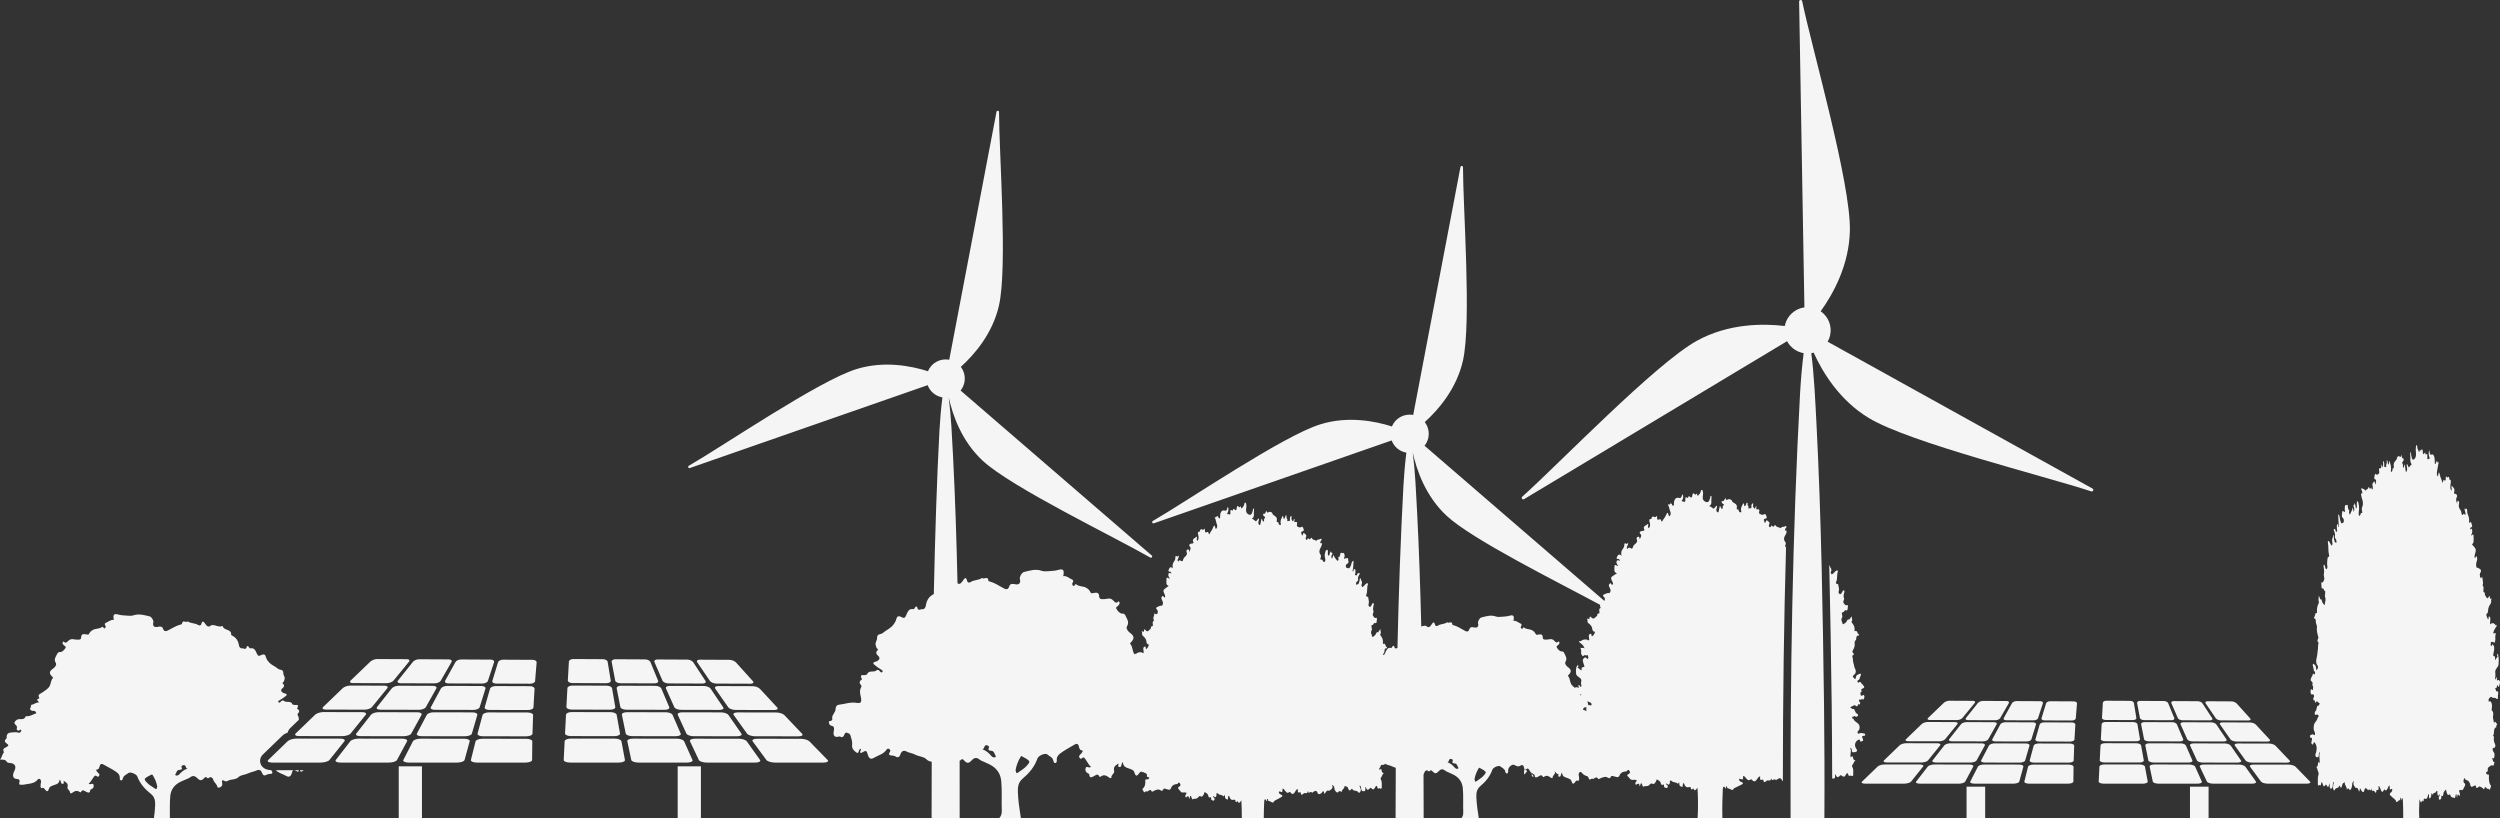 <?xml version="1.0" encoding="UTF-8"?>
<svg id="Ebene_1" data-name="Ebene 1" xmlns="http://www.w3.org/2000/svg" viewBox="0 0 6840.1 2239.02">
  <rect x="0" y="0" width="6840.1" height="2239.02" fill="#333333" stroke="none"/>
  <defs>
    <style>
      .cls-1 {
        fill: #f5f5f5;
      }
    </style>
  </defs>
  <path class="cls-1" d="M6322.05,2018.13c4.27,.65,4.7,2.31,2.33,11.14-.81,3-.06,4.53,.18,6.71,1.5-4.24,3.32,5.78,4.4-.03,1.64-8.75,4.04-4.41,5.71-2,4.8,6.98,5.06,18.47,1.01,28.22-.56,1.35-1.1,3.17-.65,5.03,1.38,5.68,3.87,4.03,5.93,4.67,1.51,.47,3.22-.14,3.26-5.62,.03-4.03,.49-7.31,3.39-9.09-4.14,10.74,.8,21.34-1.54,31.47-1.72-3.05-3.57-7.51-4.17,2.35-.32,5.31-2.24,6.58-4.34,8.07,3.11,2.24,3.45,10.12,5.62,14.1,.98,1.8,.85,4.97,.02,7.34-2.45,7.05-1.15,15.67-1.52,23.51-.16,3.42,1.14,7.58,3.17,4.54,.88-1.32,1.36-1.23,2.32-.26,1.47,1.49,2.81,.92,3.45-4.12,.71-5.68,2.04-5.38,3.56-.97,3.55,10.33,4.04,10.41,9.14,3.58,2.14-2.87,6.18,17.43,10.21-3.47,1.83,2.48-1.27,13.68,3.19,14.25,9.49,1.21,2.95-18.69,9.34-18.08-.89,3.84-4.91,14.21-1.35,21.29,1.17,2.33,2.62,2.29,3.56,.04,3.14-7.5,8.83-2.79,10.72-8.18,1.44-4.11,2.22-4.06,3.89-.01,2.54,6.14,4.76-.71,5.5-4.68,1.4-7.5,4.25-4.65,6.18-7.59,.18-.27,.71,0,.71,.02-.03,10,5.52,10.26,5.84,20.14,2.33-3.29,4.4-5.64,7.09,.11,1.97,4.21,6.97-4.72,7.18-11.94q.31-10.42,5.31-11.31c-3.42,6.48-.67,11.85,.89,13.69,1.78,2.1,3.48,6.5,6.36,4.4,1.59-1.17,4.19,3.68,5.77,8.02,.82,2.24,1.87,3.64,2.18-.24,.87-10.83,3.63-3.26,4.26-1.55,1.08,2.91,2.26,3.52,3.54,4.51,2.25,1.74,3.93,1.44,5.44-4.49,2.45-9.64,5.79-3.65,8.78-1.3,.54,.42,.95,1.91,1.41,2.9,2.02-6.43,4.48-1.64,6.59-.91,2.29,.79,.48-5.04,2.07-4.99,.7,6.94,2.88,7.14,5.32,6.01,3.91-1.81,7.52,14.34,8.79-1.02,.14-1.75,.81-1.57,1.55-1.3,4.22,1.56,4.66,.35,4.06-10.61,3.55,.2,4.95,8.44,7.15,12.7,5.19,10.06,7.46-6.18,9.69-2.96,4.9,7.1,7.56-2.72,10.58-8.61,1.67-3.27,3.34-3.87,3.14,1.31-.47,12.39,2.83,5.69,4.51,5.92,.77,.1,1.71-1.85,2.37,.36,.7,2.37-.25,4.08-.78,5.69-1.2,3.65-4.62,2.8-5.96,7.91-1,3.81,16.67,14.77,16.94,18.3,.63,8.15,7.13-1.42,8.97-1.59,.81-.08,2.1,.52,2.2-2.44,.12-3.55,1.1-4.85,2.02-4.06,1.27,1.09-.83,4.43,.4,6.48,1.38,1.4,1.84-7.09,3.91-5.44,1.37,1.09,1.4,4.1,1.54,6.95,.43,9.09,1.14,30.37,.94,48.04h43.99c-1.08-16.81-.66-27.33,.36-52.37,.77,3.66,2.2,5.11,3.34,7.41,2.67,5.35,2.69-4.7,4.54-4.52,2.29,.22-2.73,3.46,.66,2.42,2.41-.74,2.18,1.02,2.48,.54,2.47-3.86-1.36-4.51,1.49-6.53,1.98-1.41,.92-1.64,3.57-.35,2.9,1.4,6.16-1.73,7.47-10.3,.24-1.58,.61-2.94,1.33-2.87,1.14,.1,1.14,3.15,1.88,12.46,2.75-1.86,5.94-1.78,5.56-12.1-.08-2.08,.92-4.32,1.65-.41,.24,1.27,.72,2.57,1.13,1.8,3.18-5.97,7.54-2.96,10.67-8.41,.97-1.69,1.77-2.38,2.74-1.89,1.47,.75,.44,3.4,.56,5.26,.43,6.58,1.56,10.41,4.57,6.11,.5-.71,1.01-3.5,2.14-.88,.08,4.66-4.54,4.7-2.33,11.84,1.32,4.26,2.87,.79,4.26,.58,2.76-.43,1.8-6.36,2.19-10.25,2.53,1.62,4.74,4.23,5.83-5.97,.46-4.29,3.75-7.44,5.99-9.7,1.69-1.71,1.6,3.87,2.31,6.06,6.03,18.57,5.78-1.71,11.8,11.04,3.19,6.75,7.23,2.24,10.64,5.84,1.25,1.32,1.17-3.38,1.87-4.97,.8-1.79,.58-6.17,2.14-5.9,1.63,.28,1.06,4.45,1.62,6.68,.2,.78,.44,1.48,1.07,3.54,.2-9.78,2.18-10.41,4.94-7.5,.68,.72,1.37,4.29,2.2,1.14,1.88-7.14-1.76-8.96-2.05-14.04,2.22-1.32,4.75-1.89,6.67-1.12,4.63,1.84,6.67-7.15,9.49-11.78,2.25-3.69-.68-6.87-1.97-7.85-2.42-1.85-2.44-5.4-1.26-9.01,2.84-8.71,4.38,.39,5.25,.8,3.31,1.53,6.85,.35,9.78,6.28,.57,1.16,1.75,2.08,2.01,3.65,2.58,14.99,7.27,7.2,11.24,6.31,2.05-.46,3.86-3.78,5.57,3.13,1.35,5.43,4.38,2.06,6.04,.34,3.37-3.5,6.28-.41,9.33,.99,2.59,1.19,6.36,6.41,6.84,4.41,2.01-8.5,4.5-5.53,6.98-1.85,2.14,3.16,4.66-1.36,7.09,3.52,1.49,2.99,2.78-5.57,4.25-8.56,1.24-2.52-.87-3.21-1.56-4.4-3.47-5.98-4.35-14.56-3.87-24.1,.49-9.78-4.85,1.2-8.25-9.55,1.7-.47,2.56-4.12,4.25-3.09,.26,.16,.92-.91,.9-1.05-1.26-10.21,2.22-10.55,4.54-12.35,2.45-1.9,4.82-4.53,7.69-3.34,3.95,1.65,4,.91,6.09-9.77-3.83,2.84-4.53-5.44-6.38-9.77,.17-.38,.4-1.17,.5-1.08,2.32,2.12,4.67,2.98,5.69-3.99,2.06-13.99-6.31-11.04-4.58-21.65,.57-3.5,1.57-2.02,2.8-1.12,1.6,1.17,3.12-2.55,4.16-4.85,2.15-4.76-6.18-11.36-3.71-24.08,.95-4.9-1.86-2-2.8-4.86,4.13-2.51,1.78-14.06,4.62-18.91,.78-1.34,1.14-4.59,2.4-3.42,1.74,1.63,2.24,.61,2.11-3.99-.09-3.55,2.14-1.45,2.56-5.52-2.63-.83-4.24-10.57-7.66-4.14-.65,1.22-1.21,.45-1.47-1.38-.88-6.24-3.56-11.05-1.87-19.33,.93-4.53,0-8.78-2.31-10.9-.83-.76-2.65-1.77-1.48-7.25,2.08-9.76-1.24-20.09-5.89-19.6-1.01,.11-2.5,3-2.97-1.19-.4-3.55,.98-5.87,2.1-7.09,8.15-8.85,6.33,.87,11.43-.92,7.68-2.7,13.21,12.5,12.01-5.42-.04-.57,.11-1.22,.19-1.82,1.44-10.59,1.44-10.88-3.22-10.45-2.61,.24-2.62-6.08-4.47-8.62,1.5-.63,2.71-.91,3.88-1.67,1.64-1.08,.7-5.49,1.51-8.01,1.95,3.15,4.11,9.81,5.98,2.19,.64-2.62,3.33-7.86,1.09-12.19-2.11-4.08-4.76-3.65-7.53-.74-.24-.49,.09-2.11,.09-3.6,0-2.02,1.07-4.46-.02-5.94-2.02-2.74-1.56,8.8-4.1,5.36-2.14-2.9,.7-8.6-.22-14.11-3.16-18.81,10.41-14.51,8.9-33.02-.02-.26,.08-.58,.12-.88,.58-4.14-.25-14.16-1.17-17.43-.73-2.6-1.91-5.37-2.72-3.72-1.5,3.03,.6,4.95,1.15,8.19-3.03-.13-4.42,8.1-7.5,7.97,1.96-12.83-3.12-8.89-4.96-12.52,2.45-13.71,4.82-20.98,1.06-27.08-1.46-2.36-3.09-4.26-4.53-.46-2.11,5.55-4.23,2.76-2.68-8.08,.42-2.95,1.48-.21,2.24-.27,2.12-.18,3.99-3.26,6.26,1.99,.82,1.89,4.19-5.95,3.77-10.49-.61-6.62,.1-11.37,1.34-16.98-2.52,3.15-5.27-1.75-7.64,3.1,2.94-17.42,10.33-17.32,9.63-23.54-.53-4.74-1.72,.76-2.26-.11-3.2-5.14-6.69-6.53-10.41-5.89-.25,.04-.57-.42-.76-.18-6.38,8.6-4.07-3.84-3.67-9.7,.46-6.81-1.63-7.45-3.09-8.54-2.09-1.56-1.51,3.97-1.75,6.14-.69,6.08-6.56-7.27-5.98-12.73,0,0-.03-.03-.04-.05-1.02,.84-.91-1.7,0,0,.07-.06,4.42-.65,4.67-9.2,.18-6.28,2.35-11.64,4.57-15.46,1.98-3.4,4.93-4.7,3.82-13.42-.1-.8,.69-2.28,1.06-3.44-1.7-5.19-3.92,3.94-4.28-1.32-1.26-18.56-4.16,8.51-10.19-3.63-1.77-3.56-4.36-3.5-4-11.47,.01-.31-1.11-1.31-1.7-1.34-5.16-.23,1.5-15.25-3.88-17.92-.17-.08-.42-1.33-.39-1.43,3.24-8.08-.92-14.8-.65-22.28-.88-1.13-1.45,.83-2.16,1.23-1.52,.85-3.36,2.33-4.07-2.15-.59-3.69-1.7-8.19,1.04-11.65,1.66-2.09,2.52-7.31-.89-9.03-2.72-1.38-5.18-5.08-8.21-3.86-1.73,.7-3.52-7.52-2.67-11.52,1.93-9.1,4.46-12.75,1.75-18.62-1.17-2.52-2.45-2.53-3.28,.84-.72,2.94-1.47,3.41-2.44,1.29-.97-2.13-.6-4.36,.04-6.72,4.25-15.61,4.12-16.05-3.23-24.64-1.23-1.44-2.61-2.37-4.44-5.46,6.79-2.34,4.21-14.3,4.47-23.02,.12-4.13-1.88-3.55-3.03-2.93-1.03,.56-1.74,3.97-3.42,1.76,1.65-4.31,3.86-9.14,2.52-15.04-.97-4.28-3.28-3.58-5.68,.06,.51-6.65,2.05-7.36,3.69-7.18,2.86,.33,2.27-3.16,1.36-6.96-1.87-7.84-4.44-9.67-7.89-3.58,2.25-22.91-5.3-19.57-5.14-35.65,.03-2.91-.59-6.85-2.43-3.94-1.7,2.69-2.95,.42-4.15-2.47-.88,5.76,.87,8.17,1.63,11.58,.58,2.57,.98,5.25-.19,7.61-1.34,2.68-1.17-1.92-1.9-2.41-1.11-.75-2.02-1.48-3.26,.05-2.34,2.86-4.33,4.55-5.51-5.06-.81-6.58-8.77-11.27-6.76-20.74,.95-4.49,1.2-8.32-1.35-10.29-2.4-1.85-3.34,.91-3.43,8.05-2.14-7.12-4.36-12.15-.84-18.67,2.22-4.11-.66-8.21-3.76-8.7-2.46-.39-5.31,.99-2.81-9.14,.71-2.88-1.09-5.92-2.29-7.75-1.18-1.79-2.75-1.52-3.74-4.51-.45-1.37-1.18-1.06-1.74-.01-.68,1.27-.45,2.59-.02,4.04,1.18,3.95-.39,6.19-.91,8.99-3.25-5.81-2.81-12.88-1.56-20.86,.69-4.36,1.03-9.99-2.28-9.2-1.14,.27-1.18-1.95-1.4-3.65-.48-3.71-1.71-5.02-3.02-4.44-1.86,.82-3.54,4.25-5.32-1.41-.59-1.89-1.55,2.13-1.47,3.83,.69,15.73-5.85,1.69-6.69,7.76-1.69,12.27-3.03,2.06-4.2-.5-2.39-5.25-4.45-11.24-6-18.27-1.04-4.7-2.25-5-3.18,.38-.51,2.91-.52,8.72-2.32,6.27-1.48-2.02-2.54-7.94-1.47-12.59,1.85-8,2.31-17.37,4.72-25.34-1.23-1.8-2.01,3-2.7,1-2.35-6.83-3.89-4.73-5.36,2.07-.34,1.58-1.39,1.44-2.16,.85-1.05-.81-.7-2.91-.66-4.74,.32-15.23-3.6-23.41-9.43-20.06-4.15,2.38-4.25-7.44-6.05-12.74-2.01,8.73-1.07,15.81,1.69,22.28-.88,2.77-2.34,1.45-3.5,2.51-2.08,1.9-3.47,.15-3.05-6.35,.45-6.86-.42-9.88-3.36-6.29-.41,.5-1.39,.43-1.43,.14-1.05-9.04-2.59-4.17-4.49-1.71-.94,1.22-2.89,1.83-3.1-4.88-.11-3.5-1.34-13.18-4.54-4.59-.39,1.04-.99,1.7-1.35,.74-2.86-7.62-2.45,2.2-3.85,4.37-2.06-4.68-5.04-7.39-5.52-15.97-.12-2.19-.85-4.01-1.95-3.69-1.1,.33-1.16,2.68-1.57,4.67-2.36,11.61,4.33,26.56-5.08,34.3-2.55,2.09-6.03,1.23-7.14-8.19-.14-1.16-.51-2.17-.8-3.2-.75-2.68-.01-9.09-1.67-8.19-1.86,1.02-.37,6.95-.78,10.59-.15,1.32,.44,3.11,.31,4.48-.77,8.44,.09,14.77,3.85,18.25-2.74,1.42-4.94,4.38-7.14,7.6-1.86,2.72-2.5-3.1-3.81-4.4-.98-.96-1.31-6.02-2.72-3.44-1.17,2.16,.22,5.14,.27,7.81,.02,1.16,.53,2.24,.6,3.43,.26,4.66-1.08,8.19-2.38,9.4-1.24,1.15-1.93-2.58-2.2-6.11-.36-4.75-1.1-9.34-1.67-13.94-2.38,.21-1.22,8.74-4.22,8.48-1.56-.14-.82-3.19-.8-5.02,.04-4.26-1.46-5.5-2.42-7.78,.56-3.62,2.18-3.12,3.11-5.15,.69-1.52,1.34-3.41,1.06-5.72-.31-2.55-1.25-1.13-1.97-1.16-2.65-.14-3.1-6.38-4.8-10.87-1.15,13.23-4.5,2.68-6.86,4.37-1.83,1.31-3.62-.21-4.89,6.03-1.7,8.33-9.8,6.72-8.62,21.18,.16,1.91,.97,8.85-2.14,5.6-.84-.88-.78,2.56-1.04,4.17-.72,4.46-2.61,6.65-3.98,5.88-1.8-1.01-.22-5.15-.15-7.94,.2-8.14-2.04-13.91-3.65-19.89-1.03-3.83-1.9,.32-2.1,3.07-.13,1.79,.27,3.98-.82,4.51-1.09,.53-1.66-1.64-2.13-3.37-.96-3.51-.63-8.76-2.7-7.47-.29,.18-.75,1.5-.72,1.59,1.5,5.2-.7,7.4-1.35,10.95-.38,2.08,.99,8.03-.99,5.73-1.21-1.4-5.4,3-4.08-7.59,.18-1.47-.43-3.52-.66-5.3-.32-2.48-1.15-3.81-2.05-3.22-1.75,1.15,.51,7.65-.54,10.24-.93,2.3-1.3,7.05-2.92,6.32-1.37-.62-.83-6.54-2.47-7.67-1.12,1.82-.42,4.03-.18,5.86,1.54,11.72-7.49-4.77-5.14,13.01,.58,4.36,.09,5.14-2.24,7.25-7.84,7.11-7.49-9.74-11.06,7.67-.62,3,.36,6.44,1.45,6.61,6.12,1,2.39,8.26,1.78,14.19-.56-.86-.94-1.21-1.18-1.87-1-2.7-1.66-10.16-3.29-5.79-1.19,3.19-5.93,3.9-3.11,13.53,.64,2.18,.4,5.71-.81,7.47-2.78,4.08-2.3-8.71-4.48-3.9-1.66,3.65-3.1,3.61-4.47-1.15-.49-1.7-1.56-1.57-2.07,.01-2.08,6.52-5.51,4.77-8.07,8.25-.22,.3-.64,.82-.69,.68-2.25-6.5-5.82-3.24-8.35-6.8-1.14-1.6-1.29,.57-1.81,1.02-.91,.8-.6,2.4,.02,3.44,.87,1.45,1.68,3.04,1.98,5.59,.25,2.12,.59,5.01-.95,4.49-4.45-1.51-1.54,4.17-1.29,7.42,.46,6.07,7.83,16.71,1.97,29.87-2.23,5.01,.29,9.93,.48,15.08-1.33,1.73-3.14-1.07-4.29,2.64-3.97,12.84-7.36,3.34-4.71-10.08,1.06-5.37-.75-19.86-2.9-22.57-1.59-2.01-2.94-2.51-3.15,3.59-.17,4.99,.98,12.69-1.38,14.09-2.42,1.44-1.72-8.1-3.44-10.96-.39-.66-.61-1.95-.93-3-1.01,.68-.45,4.51-1.96,4.77-1.62,.27-1.69,3.74-.54,6,2.18,4.31,1.59,8.39,.25,13.16-1.97-2.65-1.51-7.96-2.69-12.25-2.03,5.98-3.99,11.84-6.5,16.27-.8,1.42-1.53,4-2.69,2.55-3.24-4.07,1.37-14.36-2.72-12.93-2.18,.76-.49-4.79-1.49-5.71-1.36-1.26,.04-4.21-.67-5.63-2.17-4.38-4.8,2.88-6.98-1.58-3.56,17.41,1,15.22-.46,19.11-.51,1.36-1.23,.93-1.75-.05-.94-1.74-2.01-1.16-2.98-.96-1.1,.22-3.33-2.74-3.08,1.55,.3,5.12-2.76,12.09,1.14,15.7,1.67,1.54,3.71,3.67,3.43,8.91-.34,6.31-2.96,4.59-4.67,6.04-2.36,1.98-3.33-2.31-4.6-5.53-1.81-4.56-1.55-11.9-3.72-16.03-.61-1.16-1.02-3.03-1.91-2.03-1,1.12-.45,3.08-.36,4.87,.42,8.09,.4,16.33,1.43,24.2,.22,1.64,.91,3.78-.15,4.83-2.12,2.1-.59-9.45-3.21-7.64-2.89,2-1.98,5.38-1.73,14.22,.05,2.01,1.78,4.48-.15,5.94-1.1,.84-2.75,1.26-3.18-1.45-1.24-7.74-3.41-5.38-5.98-3.83,2.39,5.79,5.17,10.86,3.75,20.51-.57,3.88,4.07,3.63,4.33,13.18,.04,1.33-.33,2.68-.91,2.45-4.91-1.97-4.38-1.78-6.56-15.07-.34-2.05,.78-5.84-.88-6.09-1.32-.2-.95,4-1.62,5.71-1.82,4.65-3.04,9.15-1.07,15.64,.74,2.43-.66,4.97-1.22,7.03-.53,1.94-1.28-.58-1.96-1.1-2.59-1.98-3.93-8.21-6.65-10.48-2.38-1.99-3.15,1.43-2.66,3.73,2.19,10.45,.37,22.92,2.94,32.73,2.43,9.25-3.92,4.18-3.97,11.07-.05,6.3-1.94,12.64-.69,18.39,1.06,4.89,.19,7.44-.97,9.56-1.51,2.73-2.93,.36-4.04-2.5-.9-2.31-2.38-11.01-4.53-8.35-2.17,2.69,2.93,15.53,.11,25.67-1.03,3.72,3.52,10.87,.05,17.32-1.65,3.07-2.68,7.13-5.2,4.62-1.3-1.3-1.96,2.29-1.61,4.65,.77,5.17-.82,15.55,4.39,11.99,1.59-1.09,2.08,6.54,4.69,6.67,3.88,.19-.59,12.72,1.27,17.47,3.01,7.71-.57,13.43-.99,20.05-.14,2.21-1.33,1.5-1.99,.66-1.94-2.46-4.07-4.55-5.36-9.02-1.18-4.11-2.12-8.22-4.52-4.77-.93-4.23-2.53-6.74-4.64-11.4,.86,6.8-2.15,11.33,.42,16.65,1.92,3.99-6.65,10.18-5.15,29.41,.11,1.36-.35,3.06-.83,2.55-4.39-4.65-3.99,9.25-6.95,10.77-.94,.48-.34,4.26,.86,3.73,2.77-1.23,3.59,3.46,3.71,8.05,.11,3.99,.68,6.04,1.82,8.39,.71,1.46,1.48,4.71,1.28,6.56-2.01,18.91,6.58,27.48,3.05,32.37-2.98,4.13-1.26,8.94,.54,9.28,1.91,.36-1.03,6.23-.83,17.97,.06,3.46-1.92,12.45-1.96,16.1-.04,3.63-2.83,12.26-2.94,15.72-.28,9.34,2.42,12.58,3.6,13.34,.39,1.33,2.04,5.02,1.67,5.9-6.22,14.93-5.09,2.86-5.45,.69-1.39-8.44-4.77-7.91-7.34-10.52-1.32-1.34-2.32,3.85-1.57,5.33,2.17,4.3,1.33,13.7,4.69,15.59,2.68,1.51,.96,10.56-.65,7.8-3.84-6.54-4.85,4.89-7.35,6.81-.52,.4-.79,2.42-1.28,3.37-3.05,5.88-.47,7.75,1.24,9.24,1.77,1.54,3.57,1.8,2.16,8.3-.87,3.99,2.35,1.86,1.99,8.04-.94,16.11-4.49,.46-6.48,6.14-.82,2.34-.89,5.34-.27,7.97,.54,2.31,1.46,7.19,2.09,5.63,2.01-4.94,3.76,2.89,5.55-.35,.73-1.31,1.11,.63,1.39,2.02,1.36,6.79-3.02,5.33-1.6,11.92,.56,2.58,1.38,3.6,2.55,1.88,.46-.68,.95-2.26,1.14,1.02,.42,7.12,3.3,5.77,4.22,3.68,1.63-3.69,2.37-2.18,3.89-.34,1.94,2.34,4.19,3.11,6.32,5.34-2.42,.18-3.63,7.63-6.5,5.38-1.96-1.54-2.54,12.4-5.92,14.93-3.14,2.34-3.06,10.35,1.72,10.38,1.2,0,2.21-4.58,3.47-1.16,.9,2.44,2.87-1.23,3.18,3.48,.33,4.98-2.05,3.32-2.47,5.24-2.17,10-7.27,10.38-9.88,18.94-1.3,4.28-1.42,13.53,.35,16.9,1.33,2.53,3.07,5.5,2.18,9.69-.81,3.81-2.54,1.44-4.07,.4-2.72-1.85-5.5,.94-8.28,1.37-.86,.13-1.15,2.43-1.1,4.41,.06,2.69,.92,2.38,1.71,2.5Z"/>
  <rect class="cls-1" x="5380.61" y="2152.39" width="50.88" height="86.64"/>
  <path class="cls-1" d="M4169.96,1365.67l719.58-432.21c8.36,15.71,23.24,27.84,41.97,32.07,1.12,.25,2.23,.47,3.34,.66-4.59,36.11-7.61,72.42-9.74,108.66-21,387.52-27.16,776.15-26,1164.18h92.47c.76-102.87,.14-205.75-.94-308.62-3.42-256.68-7.5-513.58-20.66-770-3.3-62.32-6.12-129.93-14.2-194.16,2.18-.36,4.33-.83,6.44-1.41,24.49,54.03,71.07,130.8,151.48,179.19,111.53,67.12,480.96,158.54,608.13,200.39,4.87,1.6,7.85-5.22,3.37-7.71l-724.59-401.79c2.97-5.26,5.24-11.02,6.64-17.21,5.86-25.97-5.15-51.8-25.78-66.07,34.62-48.17,78.18-127.16,79.9-221.41,2.37-130.15-103.18-495.8-130.53-626.85-1.05-5.02-8.45-4.19-8.36,.94l14.47,836.65c-25.46,3.45-47.3,22.3-53.29,48.83-.16,.71-.29,1.42-.42,2.12-58.57-6.94-153.89-7.49-240.67,40.53-113.89,63.02-377.78,337.26-477.6,426.47-3.82,3.42,.6,9.41,4.99,6.77Z"/>
  <rect class="cls-1" x="5991.88" y="2152.39" width="50.88" height="86.64"/>
  <path class="cls-1" d="M1887.55,1280.49l650.62-226.68c5.97,16.01,19.64,28.8,37.55,32.84,.92,.21,1.84,.39,2.76,.54-3.79,29.85-6.29,59.87-8.05,89.84-7.04,129.88-12.06,286.69-15.48,448.19-.54,.35-1.12,.68-1.59,.93-11.72,6.32-18.24,16.56-20.25,30.85-.75,5.35-4.29,10.61-9.49,9.73-4.53-.77-11.66,6.53-13.92-4.53-.78-3.82-4.04-3.81-5.93-.23-1.28,2.43-2.97,5.16-5.18,4.74-12.92-2.46-15.43,8.47-19.72,17.65-2.15,4.62-4.31,8.36-11.03,4.6-3.61-2.02-12.66-6.52-15.07,3.38-1.81,7.43-4.69,12.32-9.54,18.2-8.14,9.88-19.18,13.66-28.06,21.54-4.94,4.38-15.85,1.15-15.31,12.79,.37,8.02-7.41,14.23-3.05,22.82,1.06,2.09,.53,5.42,2.95,6.68,3.29,1.7,2.82,3.18,.58,5.61-5.05,5.48-2.63,9.98,1.89,14.03,6.58,5.9,4.42,10.28-1.73,14.54-2.18,1.51-4.41,1.46-6.6,2.2-4.79,1.62-6.38,4.13-1.35,8.22,6.2,5.04,12.48,9.84,19.37,13.71,1.76,.99,4.6,3.19,2.2,6.15-1.59,1.97-4.29,.71-5.44-.81-2.9-3.82-7.35-7.06-10.35-4.09-7.68,7.6-21.57-2.34-26.36,12.05-.13,.4-2.24-.3-2.84,.27-3.91,3.74-19.95-5.31-10.79,12.33,.07,.13-.31,.69-.57,.86-7.4,4.63-7.24,9.81-1.31,15.94,.76,.79,.42,3.96-.38,5.33-5.22,8.9-2.42,18.08-.64,26.93,2.64,13.18,.39,17.62-11.62,15.46-16.6-2.99-31.94,3.18-47.87,4.99-7.37,.84-9.64,6.18-9.72,11.7-.15,10.75-12.14,16.49-8.94,28.3,.26,.97-1.71,3.12-3.03,4.06-2.16,1.55-6.86-.97-6.35,4.78,.41,4.64,3.87,8.4,6.88,8.84,7.58,1.1,7.98,6.88,6.86,12.11-3.3,15.47,1.38,21.03,15.32,17.11,.6-.17,1.42,.02,1.98,.37,5.46,3.41,8.71,.81,10.98-4.75,1.44-3.51,3.2-7.52,7.35-5.71,3.6,1.57,8.02,1.3,9.71,7.79,2.23,8.56,5.72,16.24,4.38,25.87-1.34,9.67,5.82,16.22,11.98,20.45,7.03,4.82,5.01-7.75,9.82-9.05,.77-.21,1.42-.99,2.21-1.58,1.22,2.97-.6,4.6-1.39,6.52-.76,1.83-1.17,3.61,.63,4.92,1.35,.98,2.38-.16,3.62-.82,11.74-6.26,12.62-6.51,16.33,6.57,3.01,10.62,9.13,12.33,16,8.12,11.73-7.19,26.07-9.59,34.86-22.35,2.12-3.08,4.54-4.32,7.78-1.77,2.55,2.01,3.82,4.21,1.75,7.48-5.45,8.57-1.02,9.87,5.81,10.16,3.27,.14,6.88,.92,9.65,2.7,7.32,4.71,11.1,.11,13.22-6.27,3.06-9.21,9.34-11.18,15.89-7.81,8.1,4.16,17.06,4.99,24.86,9.07,9.83,5.15,22.59,4.92,29.84,12.22,4.64,4.67,9.78,6.17,14.95,7.12-.26,54.13-.36,106.07-.33,154.81h76.81c.07-42.32,.03-100.28-.1-158.22,1.24,.42,2.16-.15,3.52-1.66,3.76-4.16,6.25-1.18,9.13,1.96,7.18,7.84,12.4,7.73,19.4,.16,8.7-9.4,14.45-9.75,24.29-1.82,1.86,1.5,4.26,2.2,6.42,3.24,8.98,4.33,18.55,7.6,26.83,13.21,13.72,9.3,22.47,22.19,24.28,41.35,2.55,26.94,.39,53.8,1.49,80.65,.35,8.54-1.9,15.85-7.64,21.12h60.05c-.24-1.08-.47-2.22-.66-3.43-3.65-22.44-6.77-45-7.76-67.78-.61-14,1.09-27.16,12.62-36.95,17.47-14.83,32.69-31.92,40.92-55.5,2.87-8.22,21.55-15.94,26.93-11.22,5.87,5.15,14.49,7.51,16.71,17.42,.58,2.61,1.59,7.37,5.95,5.9,3.02-1.02,3.59-4.27,3.34-7.42-.69-8.87,3.54-14.12,9.82-18.92,11.98-9.13,25.24-15.57,37.85-23.34,4.62-2.84,10.08-4.81,12.33,3.12,1.66,5.85,2,11.71,9.52,12.36,2.64,.23,.94,3.75-.29,5.37-2.17,2.85-4.6,5.47-6.96,8.14-2.22,2.51-1,4.73,.36,7,1.36,2.28,3.55,3.05,5.21,1.46,6.87-6.62,9.19,.37,12.34,4.78,4.27,5.99,7.31,12.98,13.49,18.63-2.48,.6-3.81,1.34-4.99,1.12-3.84-.7-8.73-3.68-10.11,2.72-1.11,5.14,.57,10.43,5.84,12.87,1.88,.87,4.31,1.59,4.52,4.03,.84,10.1,5.62,7.57,11.24,5.04,5.46-2.46,11.65-10.43,16.68,1.03,.14,.32,2.63-.06,3.59-.81,8.43-6.51,15.95-2.54,22.84,2.94,2.46,1.96,6.06,1.41,5.97,.9-1.39-8.58,9.5-11.67,7.72-18.99-3.04-12.51,4.92-15.57,11.68-20.53,.94,3.55-3.1,8.84,2.33,9.64,7.77,1.14,4.05-8.77,9.73-13.45,1.2,15.45,12.27,15.26,21.31,19.13,3.56,1.52,8.62,3.38,10.03,8.21,7.17,24.57,13.5-6.45,20.98-.4,.97,.79,1.98,.75,2.84,.18,1.42,.6,2.81,1.37,4.21,2.03,3.21,1.51,8.02,1.8,6.28,10.39-.02,.12,.89,1.02,1.25,.88,2.32-.87,3.52,2.2,5.87,2.6-4.71,9.04-12.09-.19-11.41,8.03,.66,8.03-.55,15.24-5.35,20.26-.96,1.01-3.87,1.59-2.16,3.7,2.03,2.51,3.81,9.71,5.87,7.19,3.36-4.1,6.84-.3,9.8-2.96,3.44-3.09,6.87-5.59,9.65,1.56,.65,1.68,5.87-2.71,9.45-3.71,4.21-1.17,8.24-3.77,12.89-.83,2.3,1.45,6.49,4.28,8.35-.28,2.37-5.81,4.87-3.02,7.7-2.63,5.49,.75,11.97,7.3,15.54-5.3,.37-1.32,1.99-2.1,2.78-3.07,4.06-4.98,8.95-3.99,13.52-5.28,1.21-.34,3.34-7.99,7.26-.67,1.63,3.04,1.6,6.02-1.75,7.58-1.78,.83-5.83,3.5-2.72,6.6,3.9,3.89,6.73,11.45,13.12,9.91,2.66-.64,6.15-.17,9.22,.94-.41,4.27-5.44,5.8-2.84,11.8,1.15,2.65,2.1-.36,3.04-.96,3.81-2.44,6.55-1.92,6.83,6.31,.87-1.73,1.21-2.32,1.48-2.98,.77-1.87-.01-5.38,2.24-5.61,2.15-.23,1.85,3.45,2.96,4.96,.97,1.33,.86,5.29,2.59,4.18,4.71-3.03,10.31,.76,14.71-4.91,8.33-10.72,7.98,6.33,16.32-9.28,.98-1.83,.85-6.53,3.19-5.09,3.1,1.9,7.65,4.55,8.28,8.15,1.51,8.57,4.56,6.38,8.06,5.02,.55,3.27-.78,8.26,3.03,8.62,1.92,.18,4.07,3.1,5.89-.48,3.06-6-3.33-6.04-3.22-9.95,1.56-2.2,2.27,.14,2.96,.74,4.16,3.61,5.71,.39,6.31-5.14,.17-1.57-1.25-3.8,.78-4.42,1.34-.41,2.45,.17,3.79,1.59,4.33,4.59,10.35,2.05,14.75,7.07,.57,.64,1.23-.45,1.56-1.51,1.01-3.29,2.39-1.4,2.28,.34-.52,8.68,3.89,8.6,7.69,10.17,1.03-7.82,1.03-10.39,2.61-10.47,1-.05,1.51,1.08,1.85,2.42,1.8,7.21,6.31,9.84,10.32,8.66,3.66-1.08,2.19-.89,4.93,.3,3.93,1.7-1.36,2.25,2.06,5.49,.42,.4,.1-1.08,3.43-.46,4.68,.87-2.25-1.85,.91-2.04,2.55-.15,2.58,8.3,6.27,3.8,1.58-1.93,3.56-3.15,4.62-6.23,.89,13.24,1.45,31.32,1.37,49.76h59.96c.22-21.06,.84-40.65,1.27-46.12,.19-2.4,.23-4.92,2.13-5.84,2.85-1.38,3.49,5.75,5.4,4.58,1.69-1.72-1.21-4.53,.55-5.44,1.27-.66,2.63,.43,2.79,3.41,.14,2.49,1.91,1.98,3.04,2.05,2.54,.15,11.53,8.19,12.4,1.34,.38-2.97,24.8-12.18,23.42-15.39-1.85-4.3-6.57-3.58-8.24-6.65-.73-1.36-2.05-2.79-1.08-4.78,.91-1.86,2.21-.22,3.28-.31,2.33-.19,6.89,5.45,6.24-4.97-.27-4.36,2.03-3.85,4.34-1.11,4.16,4.96,7.84,13.21,14.62,7.24,3.08-2.71,6.23,10.94,13.4,2.49,3.04-3.58,4.98-10.5,9.88-10.67-.83,9.21-.22,10.23,5.62,8.92,1.02-.23,1.94-.38,2.14,1.09,1.76,12.91,6.74-.66,12.15,.85,3.37,.95,6.38,.78,7.35-5.05,2.2-.04-.31,4.86,2.86,4.2,2.92-.61,6.32-4.64,9.11,.76,.65-.84,1.21-2.08,1.95-2.44,4.14-1.98,8.76-7.02,12.14,1.09,2.08,4.98,4.4,5.23,7.51,3.77,1.77-.83,3.4-1.34,4.9-3.79,.88-1.43,4.69-7.8,5.9,1.3,.43,3.26,1.88,2.09,3.02,.2,2.19-3.65,5.78-7.72,7.98-6.74,3.97,1.77,6.32-1.93,8.79-3.7,2.16-1.54,5.96-6.06,1.23-11.51q6.92,.75,7.34,9.51c.3,6.07,7.21,13.58,9.93,10.04,3.71-4.83,6.58-2.86,9.8-.09,.44-8.3,8.11-8.53,8.07-16.93,0-.01,.74-.24,.99-.01,2.66,2.47,6.61,.08,8.54,6.38,1.02,3.34,4.1,9.1,7.6,3.94,2.31-3.41,3.39-3.45,5.38,0,2.61,4.53,10.47,.57,14.82,6.88,1.3,1.89,3.3,1.92,4.92-.04,4.92-5.96-.64-14.67-1.87-17.9,8.83-.51-.2,16.21,12.91,15.2,6.17-.48,1.88-9.89,4.41-11.98,5.57,17.57,11.15,.51,14.12,2.92,7.05,5.74,7.73,5.67,12.64-3.01,2.09-3.7,3.94-3.96,4.92,.82,.87,4.24,2.73,4.71,4.76,3.46,1.33-.82,1.98-.89,3.2,.22,2.81,2.56,4.61-.94,4.38-3.81-.52-6.59,1.28-13.83-2.11-19.76-1.14-2-1.33-4.66,.03-6.17,2.99-3.35,3.47-9.97,7.76-11.85-2.92-1.26-5.56-2.33-6.01-6.79-.83-8.29-3.38-4.54-5.76-1.98-.57-1.51-.82-3.03-.89-4.57,1.65-1.14,2.82-3.32,3.66-5.84,.51-1.53,1.13-2.8,1.83-3.85,.75,.33,1.63,.32,2.46,.17,2.67-.5,5.86,.68,7.82-3.09,.29,.12,.57,.25,.86,.4,6.61,3.39,13.92,4.07,20.29,7.4,2.62,1.37,5.49,2.27,8.37,3.07-.31,46.72-.47,92.95-.51,138.48h76.83c-.02-38.88-.16-80.74-.39-120.03,.79-1.3,1.46-2.67,1.89-4.2,1.76-6.25,6.53-9.06,10.9-5.44,2.14,1.77,2.99,1.6,4.65-.24,3.06-3.4,5.1-.96,7.45,1.6,5.86,6.4,10.12,6.31,15.83,.13,7.1-7.67,11.79-7.95,19.82-1.48,1.52,1.23,3.48,1.79,5.24,2.64,7.33,3.53,15.14,6.2,21.89,10.78,11.19,7.59,18.34,18.1,19.82,33.74,2.08,21.98,.32,43.9,1.22,65.81,.27,6.68-1.4,12.44-5.65,16.68h48.3c-.15-.72-.3-1.46-.43-2.25-2.98-18.31-5.52-36.72-6.33-55.31-.5-11.42,.89-22.16,10.3-30.15,14.26-12.11,26.67-26.05,33.39-45.29,2.34-6.71,17.58-13.01,21.98-9.15,4.79,4.2,11.82,6.13,13.63,14.22,.48,2.13,1.29,6.01,4.85,4.81,2.47-.84,2.93-3.48,2.73-6.06-.56-7.24,2.89-11.53,8.02-15.44,9.77-7.45,14.39,7.16,24.69,.82,3.77-2.32,8.23-3.92,10.06,2.54,.6,2.13,1,4.26,1.79,6.02,.11-.23,.23-.29,.35-.09,1.11,1.86,2.9,2.49,4.25,1.19,5.61-5.4,7.5,.3,10.07,3.9,1.83,2.57,3.39,5.36,5.18,8.1-.03-1.33-.03-2.68-.02-3.96,.72,2.03,2.18,3.77,4.49,4.83,1.53,.71,3.52,1.3,3.69,3.29,.69,8.24,4.59,6.18,9.17,4.11,4.45-2.01,9.51-8.51,13.61,.84,.12,.27,2.15-.05,2.93-.66,6.88-5.32,13.02-2.08,18.64,2.4,2.01,1.6,4.94,1.15,4.87,.73-1.13-7,7.75-9.52,6.3-15.5-2.48-10.2,4.01,8.19,9.53,4.15,.76,2.9-2.53,7.21,1.9,7.86,6.34,.93,3.3-7.16,7.94-10.98,.98,12.61,10.01,12.45,17.39,15.61,2.9,1.24,7.03,2.76,8.18,6.7,5.85,20.05,11.01-5.26,17.12-.33,2.12,1.71,4.4-1.35,4.19-4.79-.13-2.1-.19-4.21-.42-6.3-.17-1.48-.69-2.92-.85-4.41-.69-6.52,4.53-11.19,7.9-6.89,4.9,6.27,10.5,8.99,16.77,10.42-.13,.4-.02,.88,.53,1.49,2.25,2.51,4.22,9.71,6.51,7.19,3.72-4.1,7.59-.3,10.87-2.96,1.08-.88,2.16-1.7,3.22-2.27,.97,.04,1.96,.02,2.96-.08,.57-.06,1.1-.1,1.58-.14,1.03,.65,2.02,1.92,2.94,4.05,.73,1.68,6.51-2.71,10.48-3.71,4.67-1.17,9.13-3.77,14.3-.83,2.55,1.45,7.2,4.28,9.26-.28,2.62-5.81,5.4-3.02,8.54-2.63,6.09,.75,13.28,7.3,17.23-5.3,.41-1.32,2.21-2.1,3.09-3.07,4.5-4.98,9.92-3.99,15-5.28,1.34-.34,3.7-7.99,8.05-.67,1.81,3.04,1.78,6.02-1.94,7.58-1.97,.83-6.46,3.5-3.02,6.6,4.33,3.89,7.46,11.45,14.55,9.91,2.95-.64,6.82-.17,10.23,.94-.46,4.27-6.03,5.8-3.15,11.8,1.27,2.65,2.32-.36,3.37-.96,4.22-2.44,7.26-1.92,7.57,6.31,.96-1.73,1.34-2.32,1.64-2.98,.86-1.87-.01-5.38,2.48-5.61,2.39-.23,2.05,3.45,3.28,4.96,1.08,1.33,.95,5.29,2.87,4.18,5.23-3.03,11.43,.76,16.32-4.91,9.23-10.72,8.85,6.33,18.1-9.28,1.09-1.83,.94-6.53,3.53-5.09,3.43,1.9,8.48,4.54,9.18,8.15,1.67,8.57,5.06,6.38,8.94,5.02,.6,3.27-.87,8.26,3.36,8.62,2.13,.18,4.51,3.1,6.53-.48,3.39-6-3.69-6.04-3.57-9.95,1.73-2.2,2.52,.14,3.28,.74,4.61,3.61,6.34,.39,7-5.14,.19-1.57-1.39-3.8,.86-4.43,1.48-.41,2.71,.17,4.2,1.59,4.8,4.59,11.48,2.05,16.36,7.07,.63,.65,1.37-.45,1.73-1.51,1.12-3.28,2.65-1.4,2.53,.34-.57,8.67,4.32,8.6,8.53,10.17,1.14-7.82,1.15-10.39,2.89-10.47,1.1-.05,1.68,1.08,2.05,2.42,2,7.2,7,9.84,11.44,8.66,4.06-1.08,2.43-.89,5.47,.3,4.36,1.7-1.5,2.25,2.28,5.49,.46,.4,.12-1.08,3.8-.46,5.19,.87-2.49-1.85,1.01-2.04,2.83-.15,2.86,8.3,6.96,3.8,1.75-1.93,3.94-3.15,5.12-6.23,1.62,21.71,2.25,56.46,.39,84.38h67.77c-.76-29.27,.52-72.2,1.26-80.75,.21-2.4,.26-4.92,2.36-5.84,3.16-1.38,3.87,5.75,5.99,4.58,1.88-1.72-1.34-4.53,.61-5.44,1.41-.66,2.91,.43,3.1,3.41,.15,2.49,2.12,1.98,3.37,2.05,2.82,.15,12.78,8.19,13.74,1.34,.42-2.97,27.5-12.18,25.97-15.39-2.05-4.3-7.29-3.58-9.13-6.65-.81-1.36-2.28-2.79-1.2-4.78,1.01-1.86,2.46-.22,3.63-.31,2.58-.19,7.64,5.45,6.92-4.97-.3-4.36,2.26-3.85,4.82-1.1,4.62,4.95,8.7,13.2,16.21,7.24,3.42-2.71,6.91,10.94,14.86,2.49,3.37-3.58,5.52-10.5,10.96-10.67-.92,9.21-.24,10.23,6.23,8.92,1.13-.23,2.15-.38,2.37,1.09,1.95,12.91,7.48-.66,13.47,.85,3.74,.95,7.08,.78,8.15-5.05,2.44-.04-.34,4.86,3.17,4.2,3.24-.61,7.01-4.64,10.1,.76,.72-.84,1.34-2.08,2.17-2.44,4.6-1.97,9.71-7.02,13.46,1.09,.92,1.98,1.88,3.21,2.92,3.88,.09-230.31,2.95-441.46,8.74-641.33-.98,.04-1.95,.1-2.8-.51,.28-4.33,4.15-8.46,.73-12.67-8.98-11.06,2.32-20.01,3.03-25.11,.04-.27,.12-.56,.22-.87,.06-1.85,.12-3.71,.17-5.56-.57-.06-1.34,0-2.37,.19-2.35,.44-1.84-2-1.45-3.77,.47-2.14,1.7-3.48,3.04-4.7,.95-.87,1.43-2.22,.04-2.89-.79-.38-1.01-2.21-2.77-.86-3.88,2.99-9.35,.25-12.8,5.71-.08,.13-.71-.31-1.06-.57-3.92-2.93-9.18-1.45-12.38-6.94-.77-1.33-2.41-1.44-3.17-.01-2.11,4-4.32,4.04-6.86,.97-3.35-4.04-2.6,6.71-6.87,3.28-1.85-1.48-2.22-4.45-1.24-6.28,4.32-8.1-2.95-8.69-4.77-11.37-2.5-3.68-3.52,2.59-5.05,4.86-.37,.55-.96,.84-1.82,1.57-.93-4.99-6.65-11.09,2.73-11.93,1.66-.15,3.16-3.04,2.22-5.56-5.48-14.64-4.94-.47-16.96-6.45-3.56-1.77-4.31-2.42-3.43-6.09,3.61-14.95-10.24-1.08-7.87-10.94,.37-1.54,1.44-3.4-.27-4.93-2.51,.95-1.7,5.93-3.79,6.45-2.48,.61-3.05-3.37-4.47-5.31-1.6-2.18,1.86-7.64-.82-8.61-1.37-.5-2.64,.63-3.13,2.71-.36,1.5-1.29,3.23-1.01,4.46,2.02,8.9-4.4,5.2-6.26,6.38-3.04,1.93-.94-3.07-1.52-4.82-.99-2.98-4.37-4.83-2.06-9.2,.04-.08-.66-1.19-1.1-1.34-3.17-1.08-2.66,3.33-4.13,6.28-.73,1.45-1.6,3.28-3.27,2.84-1.66-.44-1.05-2.29-1.25-3.79-.31-2.31-1.63-5.8-3.22-2.58-2.47,5.02-5.89,9.87-5.59,16.72,.1,2.34,2.53,5.82-.23,6.68-2.1,.65-5.01-1.19-6.11-4.94-.4-1.36-.31-4.24-1.6-3.51-4.77,2.73-3.51-3.1-3.28-4.71,1.8-12.16-10.62-10.8-13.22-17.81-1.95-5.24-4.69-3.97-7.5-5.07-3.62-1.42-8.76,7.45-10.51-3.67-2.61,3.77-3.29,9.02-7.36,9.14-1.09,.03-2.55-1.16-3.02,.98-.42,1.93,.57,3.53,1.63,4.8,1.42,1.71,3.91,1.29,4.76,4.33-1.47,1.92-3.77,2.96-3.71,6.54,.03,1.54,1.16,4.11-1.23,4.22-4.59,.22-2.81-6.95-6.46-7.13-.87,3.87-2,7.72-2.56,11.72-.41,2.97-1.47,6.11-3.37,5.14-1.99-1.01-4.04-3.99-3.65-7.9,.1-1,.88-1.91,.91-2.88,.07-2.25,2.21-4.75,.41-6.57-2.15-2.18-2.66,2.08-4.16,2.89-2.02,1.09-3,5.98-5.85,3.7-3.37-2.7-6.75-5.19-10.95-6.39,5.75-2.93,7.07-8.25,5.89-15.34-.19-1.15,.71-2.66,.48-3.77-.63-3.07,1.65-8.05-1.2-8.91-2.54-.76-1.42,4.63-2.56,6.88-.44,.87-1.01,1.72-1.22,2.69-1.7,7.92-7.05,8.64-10.95,6.88-14.42-6.51-4.17-19.08-7.78-28.83-.62-1.68-.72-3.66-2.4-3.93-1.68-.27-2.79,1.26-2.98,3.1-.74,7.22-5.31,9.5-8.46,13.43-2.14-1.82-1.51-10.08-5.9-3.67-.55,.81-1.48,.26-2.07-.62-4.9-7.22-6.79,.91-6.96,3.86-.32,5.64-3.31,5.13-4.75,4.1-2.91-2.07-5.27-6.17-6.88,1.44-.05,.24-1.57,.3-2.19-.12-4.5-3.02-5.84-.48-5.15,5.29,.66,5.47-1.48,6.94-4.67,5.34-1.78-.89-4.03,.22-5.37-2.11,4.22-5.43,5.67-11.39,2.59-18.73-2.75,4.45-2.91,12.71-9.27,10.71-8.95-2.82-14.95,4.06-14.46,16.86,.06,1.53,.6,3.3-1.02,3.98-1.17,.49-2.78,.61-3.31-.72-2.25-5.71-4.62-7.48-8.22-1.74-1.06,1.69-2.26-2.35-4.15-.84,3.7,6.7,4.41,14.58,7.24,21.3,1.64,3.91,.02,8.88-2.26,10.58-2.76,2.06-2.78-2.82-3.55-5.27-1.43-4.53-3.29-4.27-4.88-.32-2.38,5.91-5.54,10.95-9.2,15.36-1.79,2.16-3.84,10.74-6.43,.42-1.28-5.11-11.31,6.7-10.25-6.53,.11-1.43-1.34-4.81-2.26-3.22-2.72,4.75-5.3,1.87-8.15,1.18-2.01-.49-3.9,.61-4.63,3.73-.34,1.43-.4,3.3-2.14,3.07-5.08-.66-4.56,4.07-3.5,7.74,1.93,6.71,2.6,12.65-2.39,17.54-.8-2.35-3.21-4.23-1.4-7.55,.67-1.22,1.02-2.33-.03-3.4-.86-.88-1.98-1.14-2.67,0-1.52,2.51-3.93,2.29-5.73,3.79-1.84,1.54-4.6,4.09-3.51,6.51,3.84,8.52-.53,7.35-4.3,7.68-4.76,.42-9.17,3.86-5.77,7.32,5.4,5.48,1.99,9.71-1.29,15.7-.14-6-1.57-8.32-5.25-6.77-3.91,1.65-3.54,4.87-2.07,8.65,3.08,7.96-9.12,11.9-10.36,17.43-1.82,8.08-4.86,6.66-8.45,4.25-1.91-1.28-3.3-.67-5.01-.04-1.12,.41-.86,4.28-2.91,2.03-1.8-1.98-1.18-4.23-.3-6.39,1.17-2.86,3.84-4.89,2.5-9.73-1.85,2.43-3.76,4.34-6.36,2.08-2.81-2.44-3.77,.87-3.72,3.31,.25,13.52-11.32,10.71-7.87,29.97-5.29-5.12-9.24-3.58-12.1,3.01-1.39,3.2-2.3,6.13,2.09,5.85,2.5-.16,4.88,.44,5.65,6.03-3.67-3.06-7.21-3.65-8.7-.05-2.06,4.96,1.34,9.02,3.87,12.64-2.57,1.86-3.66-1-5.24-1.48-1.77-.53-4.84-1.01-4.65,2.46,.4,7.33-3.56,17.39,6.85,19.35-2.81,2.6-4.91,3.38-6.8,4.59-11.26,7.22-11.47,7.59-4.95,20.71,.98,1.98,1.56,3.86,.06,5.65-1.49,1.78-2.63,1.39-3.73-1.08-1.27-2.83-3.24-2.82-5.03-.71-4.16,4.93-.28,8,2.68,15.65,1.3,3.36-1.44,10.27-4.09,9.68-4.64-1.03-8.4,2.09-12.58,3.25-5.22,1.45-3.9,5.83-1.36,7.59,4.2,2.91,2.49,6.69,1.59,9.79-.09,.32-.2,.59-.31,.83l-492.05-424.6c4.81-6.01,8.37-13.17,10.18-21.18,3.57-15.81-.42-31.57-9.59-43.49,36.37-32.81,86.75-90.21,104.43-167.88,23.89-104.94,.19-418.7,.18-529.38,0-4.24-6.13-4.82-6.92-.65l-129.31,678.44c-24.69-4.75-48.9,8.74-58.25,31.38-46.72-14.87-120.61-29.08-195.67-5.88-102.82,31.78-362.7,209.18-458.55,264.53-3.67,2.12-1.11,7.72,2.9,6.32l650.62-226.68c5.97,16.01,19.64,28.8,37.55,32.84,.92,.21,1.84,.39,2.76,.54-3.79,29.85-6.29,59.87-8.05,89.84-7.7,142.15-12.99,293.03-16.41,444.78-3.39,.95-7.26,3.05-8.7-4-.64-3.12-3.3-3.11-4.84-.18-1.05,1.99-2.42,4.21-4.23,3.87-10.54-2.01-12.59,6.91-16.09,14.4-1.36,2.92-2.73,5.39-5.82,4.94,.2-1.51,1-3.36,1.76-4.31,1.58-1.98,2.37-3.7,2.52-7.05,.17-3.86,1.3-7.81,5.13-6.77,1.66,.45,2.5-2.72,1.19-3.13-4.08-1.27-3.53-12.96-9.6-9.05-.67,.43-1.3-1-1.15-2.14,2.07-16.16-9.78-21.37-7.12-24.72,3.55-4.47-.62-8.28,.58-13.99-2.92,3.91-5.13,6.02-6.41,9.58-3.33-2.9-4.62,.55-6.25,4.01-1.78,3.76-4.73,5.52-7.4,7.58-.91,.71-2.56,1.3-2.76-.55-.58-5.56-5.53-10.38-1.37-16.86,2.57-4-3.6-14.53,1.76-14.69,3.62-.11,4.29-6.52,6.49-5.61,7.2,2.99,5-5.73,6.07-10.08,.49-1.98-.42-5-2.22-3.91-3.48,2.11-4.9-1.3-7.18-3.88-4.8-5.42,1.5-11.43,.07-14.56-3.9-8.53,3.14-19.33,.15-21.58-2.97-2.24-5.03,5.07-6.27,7.02-1.53,2.41-3.51,4.4-5.59,2.1-1.61-1.78-2.81-3.92-1.35-8.03,1.72-4.83-.89-10.16-.95-15.46-.07-5.79-8.85-1.53-5.49-9.31,3.56-8.24,1.04-18.73,4.07-27.51,.67-1.93-.39-4.8-3.68-3.13-3.76,1.91-5.61,7.15-9.19,8.81-.93,.43-1.97,2.56-2.7,.92-.78-1.73-2.71-3.87-1.69-5.91,2.73-5.46,1.04-9.25-1.47-13.15-.93-1.44-.42-4.97-2.24-4.8-2.29,.21-.75,3.4-1.22,5.12-3.01,11.18-2.28,11.02-9.07,12.67-.8,.2-1.3-.94-1.25-2.06,.36-8.03,6.77-7.81,5.99-11.08-1.95-8.11,1.88-12.37,5.19-17.24-3.56-1.3-6.56-3.29-8.27,3.22-.6,2.28-2.88,1.93-4.4,1.22-2.66-1.23-.28-3.3-.2-4.99,.33-7.43,1.59-10.28-2.4-11.96-3.62-1.52-1.5,8.19-4.43,6.42-1.47-.88-.5-2.68-.2-4.06,1.43-6.62,1.41-13.55,1.98-20.35,.13-1.51,.89-3.15-.5-4.09-1.23-.84-1.79,.73-2.63,1.71-3,3.47-2.64,9.64-5.14,13.48-1.77,2.71-3.11,6.32-6.36,4.65-2.37-1.22-5.99,.23-6.46-5.07-.39-4.4,2.44-6.19,4.74-7.49,5.39-3.04,1.16-8.9,1.58-13.2,.35-3.6-2.74-1.12-4.26-1.3-1.35-.16-2.83-.66-4.13,.81-.73,.82-1.72,1.19-2.42,.04-2.01-3.27,4.3-1.43-.63-16.07-3.02,3.76-6.65-2.35-9.65,1.33-.97,1.2,.96,3.67-.92,4.73-1.38,.78,.95,5.44-2.06,4.8-5.66-1.2,.71,7.45-3.76,10.87-1.59,1.22-2.6-.95-3.71-2.14-3.47-3.72-6.19-8.65-8.99-13.68-1.63,3.6-.99,8.06-3.72,10.29-1.85-4.01-2.67-7.44,.35-11.06,1.58-1.9,1.49-4.81-.75-5.04-2.09-.22-1.32-3.43-2.71-4.01-.44,.88-.74,1.97-1.28,2.52-2.38,2.41-1.41,10.42-4.75,9.21-3.26-1.18-1.67-7.65-1.9-11.85-.28-5.13-2.15-4.71-4.35-3.02-2.97,2.28-5.48,14.46-4.01,18.98,3.67,11.28-1.02,19.27-6.51,8.47-1.59-3.12-4.09-.77-5.93-2.22,.25-4.33,3.74-8.46,.66-12.67-8.1-11.06,2.09-20.01,2.73-25.11,.34-2.73,4.38-7.51-1.78-6.24-2.12,.44-1.66-2-1.31-3.77,.42-2.14,1.53-3.48,2.74-4.7,.86-.87,1.29-2.22,.03-2.89-.71-.38-.91-2.21-2.5-.86-3.5,2.99-8.43,.25-11.55,5.71-.07,.13-.64-.31-.95-.57-3.54-2.93-8.28-1.45-11.16-6.94-.7-1.33-2.18-1.44-2.86-.01-1.9,4-3.89,4.04-6.18,.97-3.02-4.04-2.35,6.71-6.19,3.28-1.66-1.48-2-4.45-1.12-6.28,3.9-8.1-2.66-8.69-4.3-11.37-2.26-3.68-3.18,2.59-4.55,4.86-.33,.55-.86,.84-1.64,1.57-.84-4.99-6-11.09,2.46-11.93,1.5-.15,2.85-3.04,2-5.56-4.94-14.64-4.46-.47-15.3-6.45-3.21-1.77-3.89-2.42-3.09-6.09,3.25-14.95-9.23-1.08-7.1-10.94,.33-1.54,1.3-3.4-.25-4.93-2.26,.95-1.53,5.93-3.42,6.45-2.24,.61-2.75-3.37-4.03-5.31-1.44-2.18,1.67-7.64-.74-8.61-1.24-.5-2.38,.63-2.83,2.71-.32,1.5-1.16,3.23-.91,4.46,1.82,8.9-3.97,5.2-5.64,6.38-2.74,1.93-.84-3.07-1.37-4.82-.89-2.98-3.94-4.83-1.86-9.2,.04-.08-.59-1.19-.99-1.34-2.86-1.08-2.4,3.33-3.73,6.28-.65,1.45-1.45,3.28-2.95,2.84-1.49-.44-.95-2.29-1.13-3.79-.28-2.31-1.47-5.8-2.9-2.58-2.23,5.02-5.31,9.87-5.04,16.72,.09,2.34,2.29,5.82-.21,6.68-1.89,.65-4.52-1.19-5.51-4.94-.36-1.36-.28-4.24-1.44-3.51-4.3,2.73-3.17-3.1-2.95-4.71,1.62-12.16-9.57-10.8-11.92-17.81-1.76-5.24-4.23-3.97-6.76-5.07-3.26-1.42-7.9,7.45-9.48-3.67-2.36,3.77-2.97,9.02-6.64,9.14-.99,.03-2.3-1.16-2.72,.98-.38,1.93,.51,3.53,1.47,4.8,1.28,1.71,3.52,1.29,4.3,4.33-1.32,1.92-3.4,2.96-3.34,6.54,.03,1.54,1.05,4.11-1.11,4.22-4.14,.22-2.53-6.95-5.83-7.13-.79,3.87-1.81,7.72-2.31,11.72-.37,2.97-1.32,6.11-3.04,5.14-1.8-1.01-3.65-3.99-3.29-7.9,.09-1,.8-1.91,.83-2.88,.07-2.25,2-4.75,.37-6.57-1.94-2.18-2.4,2.08-3.76,2.89-1.82,1.09-2.7,5.98-5.27,3.7-3.04-2.7-6.08-5.19-9.87-6.39,5.19-2.93,6.38-8.25,5.32-15.34-.17-1.15,.64-2.66,.43-3.77-.57-3.07,1.49-8.05-1.08-8.91-2.29-.76-1.28,4.63-2.31,6.88-.4,.87-.91,1.72-1.1,2.69-1.53,7.92-6.36,8.64-9.88,6.88-13.01-6.51-3.76-19.08-7.02-28.83-.56-1.68-.65-3.66-2.17-3.93-1.51-.27-2.52,1.26-2.69,3.1-.67,7.22-4.78,9.5-7.63,13.43-1.93-1.82-1.36-10.08-5.32-3.67-.5,.81-1.33,.26-1.87-.62-4.42-7.22-6.13,.91-6.28,3.86-.29,5.64-2.98,5.13-4.29,4.1-2.63-2.07-4.75-6.17-6.21,1.44-.05,.24-1.41,.3-1.97-.12-4.06-3.02-5.26-.48-4.64,5.29,.59,5.47-1.34,6.94-4.21,5.34-1.61-.89-3.63,.22-4.84-2.11,3.81-5.43,5.11-11.39,2.34-18.73-2.48,4.45-2.62,12.71-8.36,10.71-8.07-2.82-13.49,4.06-13.04,16.86,.05,1.53,.54,3.3-.92,3.98-1.06,.49-2.51,.61-2.98-.72-2.03-5.71-4.16-7.48-7.41-1.74-.95,1.69-2.04-2.35-3.74-.84,3.34,6.7,3.97,14.58,6.53,21.3,1.48,3.91,.01,8.88-2.04,10.58-2.49,2.06-2.51-2.82-3.2-5.27-1.29-4.53-2.97-4.27-4.4-.32-2.14,5.91-4.99,10.95-8.3,15.36-1.61,2.16-3.46,10.74-5.8,.42-1.16-5.11-10.2,6.7-9.24-6.53,.1-1.43-1.21-4.81-2.03-3.22-2.46,4.75-4.78,1.87-7.35,1.18-1.82-.49-3.51,.61-4.17,3.73-.3,1.43-.36,3.3-1.93,3.07-4.58-.66-4.11,4.07-3.16,7.74,1.74,6.71,2.35,12.65-2.15,17.54-.72-2.35-2.9-4.23-1.26-7.55,.6-1.22,.92-2.33-.03-3.4-.78-.88-1.78-1.14-2.41,0-1.37,2.51-3.55,2.29-5.17,3.79-1.66,1.54-4.15,4.09-3.16,6.51,3.46,8.52-.48,7.35-3.88,7.68-4.29,.42-8.27,3.86-5.2,7.32,4.87,5.48,1.79,9.71-1.16,15.7-.13-6-1.42-8.32-4.74-6.77-3.52,1.65-3.19,4.87-1.87,8.65,2.78,7.96-8.22,11.9-9.35,17.43-1.64,8.08-4.38,6.66-7.62,4.25-1.73-1.28-2.97-.67-4.51-.04-1.01,.41-.77,4.28-2.62,2.03-1.62-1.98-1.07-4.23-.27-6.39,1.06-2.86,3.47-4.89,2.26-9.73-1.67,2.43-3.39,4.34-5.74,2.08-2.54-2.44-3.4,.87-3.36,3.31,.23,13.52-10.21,10.71-7.1,29.97-4.77-5.12-8.33-3.58-10.91,3.01-1.25,3.2-2.07,6.13,1.88,5.85,2.26-.16,4.4,.44,5.1,6.03-3.31-3.06-6.5-3.65-7.85-.05-1.86,4.96,1.2,9.02,3.49,12.64-2.32,1.86-3.3-1-4.72-1.48-1.59-.53-4.37-1.01-4.19,2.46,.36,7.33-3.21,17.39,6.18,19.35-2.53,2.6-4.43,3.38-6.13,4.59-10.15,7.22-10.34,7.59-4.46,20.71,.89,1.98,1.4,3.86,.06,5.65-1.34,1.78-2.37,1.39-3.37-1.08-1.15-2.83-2.92-2.82-4.53-.71-3.75,4.93-.26,8,2.41,15.65,1.17,3.36-1.3,10.27-3.69,9.68-4.18-1.03-7.58,2.09-11.34,3.25-4.71,1.45-3.52,5.83-1.23,7.59,3.79,2.91,2.25,6.69,1.44,9.79-.99,3.76-3.52,2.51-5.63,1.8-.99-.33-1.77-1.98-2.99-1.03,.37,6.29-5.38,11.94-.9,18.73,.05,.08-.3,1.13-.53,1.2-7.44,2.24,1.77,14.87-5.37,15.06-.82,.02-2.37,.86-2.35,1.12,.5,6.7-3.08,6.65-5.52,9.64-8.34,10.21-12.35-12.54-14.09,3.06-.5,4.43-3.57-3.25-5.92,1.11,.52,.98,1.61,2.22,1.47,2.89-1.54,7.34,2.55,8.42,5.28,11.28,3.07,3.21,6.07,7.72,6.31,13,.33,7.18,6.35,7.68,6.45,7.73,1.26-1.43,1.4,.7,0,0-.01,.01-.05,.04-.05,.04,.8,4.59-7.32,15.82-8.27,10.7-.34-1.82,.46-6.47-2.42-5.16-2.03,.92-4.9,1.46-4.27,7.18,.54,4.93,3.75,15.39-5.08,8.16-.25-.21-.7,.18-1.05,.15-5.14-.54-9.96,.63-14.39,4.95-.75,.73-2.39-3.89-3.12,.1-.1,.56-.07,1.06,.06,1.53-.04-.05-.07-.09-.11-.13-7.05-8.9-4.58-21.3-12.02-29.16-1.1-1.16-.12-2.52,1.01-3.65,11.37-11.39,10.44-18.02-2.91-27.76-5.09-3.72-10.06-11.74-7.15-16.57,7.04-11.67,.66-19.33-3.45-28.28-2.06-4.49-3.67-7-9.62-6.89-6.44,.12-11.99-6.81-15.58-12.6-3.52-5.69,4-7.16,6.35-10.73,1.58-2.41,3.19-5,1.58-8.21-.76-1.51-2.46-2.38-3.36-1.29-5.37,6.53-10.05,.65-12.74-2.31-5.83-6.4-11.78-6.92-19.07-5.09-3.89,.97-8.06,.6-12.1,.74-4.22,.14-7.84-1.61-7.93-6.61-.22-13.71-8.63-10.97-16-10.1-2.7,.32-5.9,1.94-7.39-1.22-3.03-6.41-6.46-10.24-13.15-13.7-8.8-4.55-19.21-2.08-26.85-9.37-.39-.37-2.47,.78-3.29,1.73-1.4,1.62-1.57,5.91-4.88,2.39-2.05-2.19-3.51-4.72-1.21-7.84,2.39-3.24,2.26-7.37-.88-8.59-8.05-3.14-14.6-10.93-24.81-9.63,3.65-16.09,.24-21.17-13.14-17.09-8.71,2.65-17.29,2.65-25.91,3.48-6.66,.64-13.9,1.19-20.08-1-16.76-5.93-32.48-.52-48.38,3.4-6.02,1.48-12.6,13.65-11.11,19.07,3.01,10.99-2.21,16.78-12.79,14.33-6.19-1.43-13.97-2.13-15.99,5.17-4,14.47-14.55,6.29-17.92,4.53-11.74-6.15-22.75-13.95-35.66-17.2-1.72-.43-3.63-.61-3.86-2.8-1.51-14.19-12.64-.87-16.82-7.27-9.48,7.14-21.69,5.04-31.47,11.46-3.69,2.42-8.26,2.66-9.81-3.33-3.02-11.68-6.74-7.51-11.07-1.05-4.11,6.15-8.34,12.28-15.22,8.08-2.6-116.09-6.29-232.17-12.24-348.12-2.73-51.53-5.06-107.42-11.74-160.53,.03,0,.05,0,.08-.01,10.38,47.9,34.98,119.49,92.92,173.19,78.93,73.15,362.51,209.51,458.37,264.85,3.67,2.12,7.24-2.9,4.03-5.67l-523.02-451.32c4.81-6.01,8.37-13.17,10.18-21.18,3.57-15.81-.42-31.57-9.59-43.49,36.37-32.81,86.75-90.21,104.43-167.88,23.89-104.94,.19-418.7,.18-529.38,0-4.24-6.13-4.82-6.92-.65l-129.31,678.44c-24.69-4.75-48.9,8.74-58.25,31.38-46.72-14.87-120.61-29.08-195.67-5.88-102.82,31.78-362.7,209.18-458.55,264.53-3.67,2.12-1.11,7.72,2.9,6.32Zm2099.35,822.99c-3.38,.4-5.65-1.93-7.74-4.41-5.15-6.09-11.07-10.83-18.79-13.53,2.8-.91,3.51-3.36,4.45-5.91,1.24-3.36,3.75-4.15,6.8-2.75,2.74,1.26,4.47,2.1,2.61,6.51-1.96,4.65,3.2,5.37,5.34,5.37,7,0,7.36,6.76,10.05,10.98,1.88,2.95-.81,3.53-2.73,3.76Zm73.9,17.02c-5.84,7.56-14.08,11.69-21.3,17.13-4.58,3.45-4.26-3.02-5.19-5.64,1.86-11.15,5.89-20.78,11.26-29.77,.44-.73,1.45-1.94,1.68-1.81,5.55,3.16,11.65,5.66,16.31,10.03,3.52,3.3-.5,7.13-2.76,10.05Zm263.49-217.37c-.84-.32-.92-1.24-.47-2.07,.42-.77,.73-1.47,.98-2.12,.66,.13,1.35,.27,2.09,.44-1.2,.9-1.89,2.37-2.59,3.75Zm16.65,42.57c.02,.06,.04,.11,.06,.17-3.35-1.58-6.66-3.35-10.17-4.47,1.58-4.91,4.15-6.65,8.44-6.15,.67,.08,1.29,.02,1.88-.14-1.39,3.03-1.66,6.85-.21,10.59Zm13.59-17.47c-.73,3.52-3,1.09-4.56,1-1.29-.08-2.51,.16-3.63,.62-2.53-3.48-1.5-10.4-3.86-10.6-.13-.01-.25-.04-.38-.05,1.76-.36,4.31,.16,9.2,3.07,1.72,1.02,3.83,2.98,3.22,5.96Zm-489.09-689.93c10.38,47.9,34.98,119.49,92.92,173.19,70.07,64.94,301.39,179.68,419.52,243.34-.5,2.48-.34,5.04,1.66,7.78,.06,.08-.33,1.13-.59,1.2-8.25,2.24,1.96,14.87-5.95,15.06-.91,.02-2.63,.86-2.61,1.12,.55,6.7-3.42,6.65-6.13,9.64-9.25,10.21-13.69-12.54-15.63,3.06-.55,4.43-3.96-3.25-6.56,1.11,.58,.98,1.79,2.22,1.63,2.89-1.7,7.34,2.82,8.42,5.86,11.28,3.4,3.21,6.73,7.72,7,13,.37,7.18,7.05,7.68,7.15,7.73,1.4-1.43,1.56,.7,0,0-.01,.01-.05,.04-.06,.04,.89,4.59-8.11,15.82-9.17,10.7-.37-1.82,.51-6.47-2.69-5.16-2.25,.92-5.44,1.46-4.74,7.18,.6,4.93,4.16,15.39-5.63,8.16-.28-.21-.77,.18-1.16,.15-5.69-.54-11.05,.63-15.95,4.95-.83,.73-2.65-3.89-3.46,.1-1.07,5.23,10.26,5.14,14.77,19.79-3.63-4.08-7.85,.04-11.71-2.61,1.9,4.71,2.99,8.71,2.06,14.27-.64,3.82,4.53,10.41,5.78,8.82,3.47-4.41,6.35-1.82,9.6-1.68,1.16,.05,2.79-2.25,3.43,.23,2.37,9.12-.88,11.47-4.11,6.8-2.21-3.19-4.72-1.6-6.95,.38-5.76,5.13-2.14,11.24,1.63,22.77-2.83,3.05-10.61-.26-7.6,10.52-4.73,.11-6.86-6.8-11.5-6.7,.84-2.73,4.07-4.34,1.77-6.89-1.25-1.38-3.05,.94-4.17,3.13-1.41,2.75-2.69,11.18-1.8,14.66,.06,.25,.22,.52,.19,.74-2.32,15.56,18.49,11.95,13.64,27.76-1.42,4.63,2.93,9.43-.34,11.87-3.9,2.9-3.18-6.81-6.29-4.5-1.67,1.24-.01,3.3-.02,4.99,0,1.24,.5,2.61,.13,3.02-3.83-2.2-7.49-2.71-10.55-.27-3.02-2.28-5.95-4.76-8.57-8.06-5.75-7.26-3.74-17.38-9.81-23.79-.9-.95-.09-2.06,.83-2.98,9.28-9.3,8.52-14.7-2.38-22.65-4.16-3.03-8.21-9.58-5.83-13.52,5.74-9.52,.54-15.77-2.81-23.07-1.68-3.67-2.99-5.71-7.85-5.62-5.26,.1-9.78-5.56-12.71-10.28-2.87-4.64,3.27-5.84,5.18-8.76,1.29-1.97,2.6-4.08,1.29-6.7-.62-1.23-2-1.95-2.74-1.05-4.38,5.33-8.2,.53-10.4-1.89-4.76-5.22-9.62-5.64-15.56-4.16-3.17,.79-6.58,.49-9.88,.6-3.44,.12-6.4-1.31-6.47-5.4-.18-11.19-7.04-8.95-13.06-8.24-2.2,.26-4.81,1.58-6.03-.99-2.47-5.23-5.27-8.36-10.73-11.18-7.18-3.71-15.67-1.7-21.91-7.65-.32-.31-2.02,.64-2.68,1.41-1.14,1.32-1.28,4.83-3.98,1.95-1.68-1.79-2.86-3.85-.99-6.39,1.95-2.65,1.85-6.01-.72-7.01-6.57-2.56-11.91-8.92-20.25-7.86,2.98-13.13,.19-17.27-10.72-13.95-7.11,2.16-14.11,2.16-21.14,2.84-5.43,.52-11.34,.97-16.39-.82-13.67-4.84-26.5-.43-39.48,2.77-4.91,1.21-10.28,11.14-9.07,15.56,2.46,8.97-1.8,13.69-10.44,11.7-5.05-1.17-11.4-1.74-13.05,4.22-3.26,11.8-11.87,5.13-14.62,3.69-9.58-5.02-18.57-11.39-29.1-14.03-1.4-.35-2.96-.49-3.15-2.28-1.23-11.58-10.31-.71-13.72-5.93-7.73,5.83-17.7,4.11-25.68,9.35-3.01,1.98-6.74,2.17-8-2.71-2.47-9.53-5.5-6.13-9.03-.86-3.82,5.71-7.76,11.4-14.87,4.67-1.07-1.02-2.41-.82-3.85-.82-3.35,0-6.58,1.15-9.82,2.17-2.55-105.17-6.09-210.31-11.49-315.36-2.73-51.53-5.06-107.42-11.74-160.53,.03,0,.05,0,.08-.01Zm-753.35,560.16c-1.43-1.17-2.83-2.42-4.19-3.78,1.25,1,2.72,2.18,4.19,3.78Zm-319.67,272.24c.54-.9,1.78-2.38,2.05-2.22,6.8,3.88,14.28,6.94,19.99,12.29,4.31,4.05-.61,8.74-3.38,12.32-7.15,9.27-17.26,14.32-26.1,20.99-5.62,4.23-5.22-3.7-6.36-6.91,2.28-13.67,7.22-25.46,13.8-36.48Zm-98.95-27.69c1.52-4.12,4.6-5.09,8.34-3.38,3.36,1.54,5.48,2.57,3.2,7.97-2.4,5.7,3.92,6.58,6.54,6.57,8.58,0,9.03,8.29,12.32,13.46,2.3,3.61-.99,4.33-3.35,4.6-4.15,.49-6.92-2.37-9.49-5.4-6.31-7.46-13.57-13.28-23.03-16.59,3.43-1.11,4.3-4.11,5.46-7.25Z"/>
  <rect class="cls-1" x="1854.18" y="2096.72" width="63.52" height="142.3"/>
  <path class="cls-1" d="M19.36,2085.25c1.09,1.93,5.64,2.19,8.66,2.4,12.36,.88,17.27,9.13,11.85,20.3-.69,1.43-1.29,2.91-1.93,4.37-4.68,10.68-2.01,18.56,8.6,19.16,8.32,.47,7.76,5.28,6.5,9.49-1.83,6.12,.29,5.7,4.85,6.13,6.54,.62,12.47-1.61,18.67-2.29,10.39-1.14,19.38-3.15,26.91-12.23,3.76-4.53,9.57,.39,8.81,7.25-.17,1.56-.76,3.07-.95,4.63-.26,2.2-.33,4.42-.47,6.63-.24,3.62,2.31,6.84,4.67,5.04,6.81-5.19,12.57,21.44,19.1,.34,1.28-4.15,5.89-5.74,9.13-7.05,8.23-3.32,18.3-3.15,19.4-16.42,5.17,4.02,1.78,12.53,8.85,11.55,4.94-.68,1.27-5.23,2.12-8.27,6.15,4.25,13.4,6.89,10.63,17.62-1.62,6.29,8.29,8.94,7.02,16.3-.08,.44,3.19,.91,5.44-.77,6.27-4.71,13.12-8.11,20.79-2.52,.87,.64,3.14,.97,3.27,.69,4.57-9.83,10.21-2.99,15.18-.88,5.12,2.17,9.47,4.34,10.23-4.32,.18-2.09,2.4-2.72,4.11-3.46,4.8-2.09,6.33-6.64,5.32-11.04-1.26-5.5-5.71-2.94-9.2-2.34-1.08,.19-2.29-.45-4.54-.97,5.62-4.84,8.39-10.84,12.28-15.99,2.86-3.78,4.97-9.78,11.23-4.1,1.51,1.37,3.51,.7,4.74-1.25,1.23-1.95,2.34-3.86,.32-6.01-2.15-2.29-4.36-4.54-6.34-6.99-1.12-1.39-2.66-4.41-.26-4.61,6.84-.56,7.15-5.59,8.66-10.61,2.04-6.8,7.02-5.12,11.22-2.67,11.48,6.67,23.55,12.2,34.46,20.03,5.72,4.11,9.57,8.62,8.94,16.24-.22,2.7,.29,5.49,3.04,6.37,3.97,1.27,4.88-2.82,5.41-5.06,2.02-8.51,9.86-10.54,15.21-14.95,4.9-4.05,21.91,2.57,24.52,9.63,7.49,20.24,21.34,34.91,37.24,47.64,10.49,8.4,12.04,19.7,11.48,31.71-.54,11.75-1.79,23.42-3.42,35.05h43.7c.37-20.41-.93-40.82,1.12-61.28,1.65-16.44,9.62-27.51,22.1-35.49,7.53-4.81,16.24-7.62,24.42-11.34,1.97-.89,4.15-1.49,5.85-2.78,8.95-6.81,14.19-6.51,22.11,1.56,6.37,6.49,11.13,6.59,17.66-.14,2.62-2.7,4.89-5.26,8.31-1.69,1.85,1.94,2.8,2.12,5.19,.25,4.88-3.8,10.2-.85,12.16,5.72,2.2,7.38,9.89,11.37,11.19,19.7,.32,2.06,4.95,1.88,7.56,.38,3.36-1.93,6.46-4.51,5.77-8.98-1.07-6.88-3.2-13.91,7.72-7.51,2.57,1.5,6.74-.58,8.53-1.56,8.85-4.81,19.5-1.5,28.22-9.77,6.6-6.26,18.21-6.07,27.16-10.49,7.1-3.5,15.25-4.22,22.63-7.78,5.96-2.89,11.68-1.2,14.47,6.71,1.93,5.47,5.37,9.42,12.04,5.38,2.53-1.53,5.81-2.2,8.78-2.32,6.22-.25,10.25-1.36,5.29-8.72-.38-.57-.63-1.09-.78-1.59-18.6-.79-26.04-9.41-28.99-16.7-3.67-9.07-1.32-19.17,6.13-26.37l53.06-51.27c3.88-3.74,9.05-6.63,14.67-8.73,1.11-4.57,3.59-8.9,7.35-12.52l23-22.18c.31-4.01-.19-8.02-2.65-11.97-.73-1.17-1.04-3.9-.35-4.57,5.4-5.26,5.54-9.71-1.19-13.68-.24-.14-.58-.63-.52-.74,8.34-15.14-6.27-7.37-9.83-10.58-.54-.49-2.46,.12-2.58-.23-4.36-12.35-17-3.82-24-10.34-2.73-2.55-6.78,.23-9.42,3.51-1.05,1.31-3.51,2.38-4.95,.7-2.18-2.54,.4-4.43,2-5.28,6.27-3.32,11.99-7.44,17.64-11.77,4.58-3.51,3.14-5.66-1.23-7.05-1.99-.64-4.02-.59-6.01-1.89-5.6-3.66-7.57-7.42-1.58-12.48,4.11-3.48,6.32-7.34,1.72-12.04-2.04-2.09-2.47-3.35,.53-4.81,2.2-1.07,1.72-3.94,2.68-5.73,3.97-7.37-3.12-12.71-2.78-19.59,.49-9.99-9.44-7.22-13.93-10.97-8.09-6.76-18.14-10.01-25.55-18.49-4.41-5.05-7.03-9.25-8.68-15.62-2.2-8.5-10.43-4.63-13.72-2.9-6.12,3.23-8.08,.02-10.04-3.95-3.9-7.88-6.19-17.26-17.95-15.15-2.02,.36-3.55-1.98-4.72-4.07-1.72-3.08-4.69-3.09-5.4,.19-2.05,9.5-8.55,3.23-12.67,3.89-4.73,.76-7.95-3.76-8.64-8.35-1.83-12.27-7.77-21.06-18.43-26.48-1.06-.54-2.84-1.5-2.79-2.16,1.15-17.16-19.95-10.61-22.9-23.36-.08-.34-1.82-.65-2.59-.37-8.84,3.25-16.65-2.97-25.14-2.98-1.6,0-3.09-.21-4.29,.86-7.93,7.08-12.33,1.1-16.59-4.91-3.93-5.54-7.32-9.12-10.07,.9-1.41,5.14-5.57,4.93-8.93,2.85-8.9-5.52-20.02-3.7-28.65-9.84-3.8,5.49-13.93-5.94-15.31,6.24-.21,1.88-1.95,2.03-3.52,2.4-11.75,2.78-21.78,9.48-32.46,14.76-3.06,1.51-12.67,8.53-16.31-3.89-1.84-6.26-8.92-5.66-14.55-4.44-9.63,2.1-14.38-2.87-11.64-12.3,1.35-4.65-4.64-15.1-10.12-16.37-14.48-3.36-28.79-8-44.04-2.92-5.63,1.88-12.22,1.41-18.28,.86-7.85-.71-15.66-.71-23.59-2.98-12.18-3.5-15.29,.86-11.96,14.67-9.3-1.11-15.26,5.57-22.59,8.27-2.86,1.05-2.98,4.59-.8,7.37,2.09,2.67,.77,4.84-1.1,6.73-3.01,3.02-3.16-.66-4.44-2.05-.74-.81-2.64-1.8-2.99-1.48-6.96,6.26-16.44,4.14-24.44,8.04-6.09,2.97-9.21,6.26-11.97,11.76-1.36,2.71-4.27,1.32-6.73,1.04-6.71-.74-14.36-3.1-14.57,8.67-.07,4.29-3.37,5.8-7.21,5.68-3.68-.12-7.48,.2-11.02-.63-6.63-1.57-12.05-1.12-17.35,4.37-2.45,2.54-6.71,7.59-11.6,1.98-.82-.94-2.37-.19-3.06,1.11-1.47,2.76,0,4.98,1.44,7.05,2.14,3.07,8.98,4.33,5.78,9.21-3.26,4.97-8.31,10.92-14.18,10.82-5.42-.09-6.88,2.06-8.76,5.91-3.74,7.68-9.55,14.25-3.14,24.27,2.66,4.15-1.87,11.03-6.51,14.22-12.15,8.36-13.01,14.05-2.65,23.83,1.03,.97,1.92,2.14,.92,3.14-6.78,6.75-4.53,17.39-10.94,25.03-5.49,6.53-12.21,10-18.47,14.73-4.51,3.42-13.45,4.18-7.87,13.86,.53,.92,.4,1.97-.7,2.24-11.15,2.74-.1,6.92-.47,11.13-7.45-1.57-12.38,5.19-19.65,5.76-2.84,.22-1.27,8.69-5.04,11.95,2.5,2.38,5.01,5.28,8.63,4.88,4.78-.53,7.65,1.3,9.42,6.47-9.24,2.79-17.24,9.39-27.57,8.13-.57-.07-1.58,.12-1.71,.46-4.69,12.83-17.33,3.98-25.05,9.94-4.72,3.64-8.01,7.91-3.39,12.23,3.44,3.22,5.97,5.23,4.11,10.9-1.14,3.5,2.11,6.44,6.32,5.72,1.87-.32,2.92-4.03,5.41-1.89,1.39,1.2,.39,2.98-.37,4.37-1.51,2.75-3.5,4.42-6.81,3.31-6.03-2.02-12.13-1.02-18.28-.67-8.48,.48-14.39,3.02-13.9,13.38,.07,1.46-.29,3.65-1.24,4.34-7.17,5.25-2.59,9.63,1.43,12.66,5.74,4.32,5.81,5.86-.74,9.54-4.25,2.38-12.88,5.28-6.53,14.13-5.37,5.24-5.26,13.39-11.17,20.34,8.26-.09,15.13-.59,19.36,6.89Zm460.75,32.74c2.99-4.43,3.4-11.55,11.21-11.55,2.39,0,8.14-.75,5.96-5.64-2.07-4.63-.15-5.52,2.91-6.84,3.4-1.47,6.2-.64,7.59,2.9,1.06,2.69,1.84,5.27,4.97,6.22-8.61,2.84-15.21,7.83-20.96,14.24-2.33,2.6-4.86,5.05-8.63,4.64-2.14-.24-5.14-.85-3.05-3.95Zm-82.47,11.28c5.2-4.6,12-7.22,18.19-10.55,.25-.14,1.38,1.13,1.87,1.9,5.99,9.45,10.48,19.58,12.56,31.31-1.04,2.75-.68,9.57-5.79,5.93-8.05-5.72-17.25-10.06-23.76-18.02-2.52-3.08-7-7.1-3.07-10.57Z"/>
  <rect class="cls-1" x="1090.97" y="2096.72" width="63.52" height="142.3"/>
  <path class="cls-1" d="M4192.47,2124.9c.97,.18,2.05-.43,4.07-.92-2.39-2.19-4.2-4.62-5.82-7.09,.1,4.05,.49,7.78,1.75,8.01Z"/>
  <path class="cls-1" d="M4170.92,2118.88c1.93-2.18,3.91-4.31,5.68-6.64,1-1.32,2.39-4.19,.23-4.38-3.39-.3-4.99-1.9-5.98-4.07-.94,1.94-1.56,16.92,.06,15.1Z"/>
  <path class="cls-1" d="M2013.76,1812.56c-3.54-3.96-11.55-7.2-17.88-7.23l-81.55-.42c-6.34-.03-9.31,3.16-6.64,7.13l34.69,51.06c2.72,3.97,10.79,7.2,18,7.23l92.89,.33c7.22,.03,10.14-3.16,6.53-7.12l-46.04-50.98Z"/>
  <path class="cls-1" d="M1566.31,1868.91l92.88,.33c7.22,.03,12.52-3.18,11.85-7.16l-8.48-51.25c-.65-3.98-6.31-7.24-12.64-7.27l-81.54-.41c-6.34-.03-11.65,3.18-11.88,7.16l-2.87,51.33c-.22,3.99,5.45,7.24,12.67,7.27Z"/>
  <path class="cls-1" d="M1683.21,1862.12c.76,3.98,7.23,7.23,14.45,7.25l92.88,.33c7.22,.03,11.73-3.17,10.08-7.15l-21-51.16c-1.61-3.98-8.06-7.23-14.39-7.26l-81.54-.41c-6.34-.03-10.87,3.17-10.14,7.15l9.66,51.24Z"/>
  <path class="cls-1" d="M1560.58,2086.46h132.03c10.26,0,17.96-3.22,17.21-7.2l-9.54-51.16c-.73-3.98-8.88-7.21-18.2-7.21l-119.95-.11c-9.32,0-17.04,3.21-17.24,7.2l-2.53,51.27c-.19,3.98,7.97,7.21,18.22,7.21Z"/>
  <path class="cls-1" d="M1564.2,1941.46l105.66,.23c8.21,.02,14.3-3.19,13.6-7.17l-8.84-51.22c-.68-3.98-7.15-7.23-14.46-7.25l-94.07-.32c-7.31-.02-13.41,3.19-13.63,7.17l-2.75,51.31c-.21,3.99,6.27,7.23,14.48,7.25Z"/>
  <path class="cls-1" d="M1562.29,2013.97l118.71,.12c9.22,0,16.11-3.21,15.39-7.18l-9.19-51.19c-.7-3.98-8.01-7.22-16.31-7.23l-106.88-.22c-8.3-.02-15.21,3.2-15.41,7.19l-2.64,51.29c-.2,3.98,7.11,7.22,16.34,7.23Z"/>
  <path class="cls-1" d="M1812.79,1862.61c1.74,3.97,9.01,7.21,16.23,7.24l92.89,.33c7.22,.03,10.93-3.17,8.3-7.13l-33.52-51.07c-2.58-3.97-9.8-7.21-16.14-7.25l-81.55-.41c-6.34-.03-10.09,3.16-8.39,7.14l22.18,51.15Z"/>
  <path class="cls-1" d="M1866.3,1948.89c-8.3-.02-13.58,3.19-11.77,7.16l23.48,51.06c1.84,3.97,10.82,7.19,20.04,7.2l118.71,.12c9.22,0,14.45-3.19,11.68-7.15l-35.31-50.96c-2.72-3.96-11.65-7.19-19.95-7.2l-106.88-.22Z"/>
  <path class="cls-1" d="M2079.11,1884.63c-3.63-3.96-12.5-7.19-19.81-7.21l-94.08-.33c-7.31-.03-11.02,3.17-8.28,7.13l35.62,51c2.8,3.96,11.72,7.19,19.93,7.21l105.67,.23c8.21,.02,11.86-3.17,8.16-7.13l-47.21-50.91Z"/>
  <path class="cls-1" d="M1944.28,1884.19c-2.65-3.97-10.72-7.2-18.03-7.23l-94.08-.32c-7.31-.03-11.82,3.17-10.06,7.15l22.83,51.1c1.79,3.97,9.9,7.2,18.11,7.22l105.67,.23c8.21,.02,12.67-3.18,9.97-7.14l-34.42-51.01Z"/>
  <path class="cls-1" d="M1711.98,2006.93c.82,3.98,8.96,7.21,18.19,7.22l118.71,.12c9.22,0,15.28-3.2,13.54-7.17l-22.25-51.07c-1.71-3.97-9.83-7.2-18.13-7.22l-106.88-.22c-8.3-.02-14.39,3.19-13.59,7.17l10.42,51.18Z"/>
  <path class="cls-1" d="M1793.21,1876.5l-94.07-.32c-7.31-.02-12.61,3.18-11.84,7.16l10.04,51.21c.79,3.98,8.09,7.22,16.3,7.23l105.66,.23c8.21,.02,13.49-3.19,11.79-7.16l-21.63-51.11c-1.66-3.97-8.93-7.21-16.24-7.24Z"/>
  <path class="cls-1" d="M2146.11,1956.62c-3.72-3.95-13.47-7.17-21.78-7.19l-106.88-.22c-8.3-.02-12.76,3.18-9.95,7.14l36.54,50.95c2.87,3.96,12.67,7.17,21.89,7.18l118.71,.12c9.22,0,13.62-3.18,9.83-7.13l-48.37-50.85Z"/>
  <path class="cls-1" d="M1727.17,2079.26c.85,3.97,9.86,7.19,20.12,7.19h132.03c10.26,0,17.12-3.21,15.32-7.18l-22.87-51.04c-1.76-3.97-10.74-7.19-20.06-7.2l-119.95-.11c-9.32,0-16.21,3.21-15.38,7.18l10.8,51.15Z"/>
  <path class="cls-1" d="M2120.71,2086.46h132.03c10.26,0,15.42-3.2,11.54-7.14l-49.52-50.79c-3.81-3.95-14.46-7.16-23.78-7.17l-119.95-.11c-9.32,0-14.54,3.19-11.66,7.15l37.45,50.91c2.94,3.95,13.64,7.16,23.9,7.16Z"/>
  <path class="cls-1" d="M1934,2086.46h132.03c10.26,0,16.27-3.21,13.43-7.16l-36.2-50.92c-2.79-3.96-12.6-7.17-21.92-7.18l-119.95-.11c-9.32,0-15.37,3.2-13.52,7.17l24.12,51.03c1.89,3.96,11.75,7.18,22.01,7.18Z"/>
  <path class="cls-1" d="M1118.53,2086.46h132.03c10.26,0,19.43-3.21,20.49-7.16l13.98-50.92c1.11-3.96-5.53-7.17-14.84-7.18l-119.84-.11c-9.31,0-18.53,3.2-20.58,7.17l-26.17,51.03c-2.01,3.96,4.67,7.18,14.93,7.18Z"/>
  <path class="cls-1" d="M1014.92,1955.75l-40.02,51.18c-3.1,3.98,1.86,7.21,11.08,7.22l118.59,.12c9.21,0,18.44-3.2,20.6-7.17l28.08-51.07c2.2-3.97-2.73-7.2-11.02-7.22l-106.66-.22c-8.29-.02-17.54,3.19-20.66,7.17Z"/>
  <path class="cls-1" d="M1305.25,2086.46h132.03c10.26,0,18.58-3.2,18.58-7.14l.54-50.79c.08-3.95-7.4-7.16-16.72-7.17l-119.84-.11c-9.31,0-17.69,3.19-18.7,7.15l-12.72,50.91c-.96,3.95,6.58,7.16,16.84,7.16Z"/>
  <path class="cls-1" d="M1291.02,2007.28l14.91-50.96c1.19-3.96-4.57-7.19-12.85-7.2l-106.66-.22c-8.29-.02-16.72,3.19-18.82,7.16l-26.85,51.06c-2.07,3.97,3.73,7.19,12.95,7.2l118.59,.12c9.22,0,17.6-3.19,18.73-7.15Z"/>
  <path class="cls-1" d="M1189.86,1942.11l105.44,.23c8.19,.02,15.81-3.18,17.01-7.14l15.86-51.01c1.26-3.97-3.62-7.2-10.91-7.23l-93.76-.32c-7.29-.03-14.94,3.17-17.1,7.15l-27.54,51.1c-2.12,3.97,2.81,7.2,11,7.22Z"/>
  <path class="cls-1" d="M1357.93,1870.32l92.56,.33c7.19,.03,13.25-3.16,13.54-7.12l4.2-50.98c.36-3.96-4.45-7.2-10.75-7.23l-81.14-.42c-6.3-.03-12.43,3.16-13.67,7.13l-15.62,51.06c-1.18,3.97,3.69,7.2,10.88,7.23Z"/>
  <path class="cls-1" d="M901.44,2079.26l40.87-51.16c3.19-3.98-1.78-7.21-11.09-7.21l-119.84-.11c-9.31,0-20.21,3.21-24.33,7.2l-53.06,51.27c-4.12,3.98,.86,7.21,11.12,7.21h132.03c10.26,0,21.14-3.22,24.3-7.2Z"/>
  <path class="cls-1" d="M931.82,2086.46h132.03c10.26,0,20.29-3.21,22.4-7.18l27.43-51.04c2.15-3.97-3.65-7.19-12.96-7.2l-119.84-.11c-9.31,0-19.37,3.21-22.46,7.18l-39.61,51.15c-3.07,3.97,2.77,7.19,13.02,7.19Z"/>
  <path class="cls-1" d="M1184.66,1876.5l-93.76-.32c-7.28-.02-15.75,3.18-18.9,7.16l-40.43,51.21c-3.13,3.98,.98,7.22,9.17,7.23l105.44,.23c8.19,.02,16.63-3.19,18.84-7.16l28.75-51.11c2.25-3.97-1.82-7.21-9.11-7.24Z"/>
  <path class="cls-1" d="M891.64,1941.46l105.44,.23c8.19,.02,17.45-3.19,20.67-7.17l41.64-51.22c3.25-3.98-.03-7.23-7.31-7.25l-93.75-.32c-7.28-.02-16.55,3.19-20.7,7.17l-53.32,51.31c-4.14,3.99-.85,7.23,7.34,7.25Z"/>
  <path class="cls-1" d="M818.27,2013.97l118.59,.12c9.22,0,19.27-3.21,22.47-7.18l41.25-51.19c3.22-3.98-.89-7.22-9.18-7.23l-106.66-.22c-8.29-.02-18.36,3.2-22.5,7.19l-53.19,51.29c-4.13,3.98,0,7.22,9.21,7.23Z"/>
  <path class="cls-1" d="M965.24,1868.91l92.56,.33c7.19,.03,15.66-3.18,18.91-7.16l42.03-51.25c3.28-3.98,.82-7.24-5.48-7.27l-81.13-.41c-6.3-.03-14.78,3.18-18.94,7.16l-53.45,51.33c-4.15,3.99-1.68,7.24,5.51,7.27Z"/>
  <path class="cls-1" d="M1096.14,1869.38l92.56,.33c7.19,.03,14.86-3.17,17.12-7.15l29.42-51.16c2.31-3.98-.93-7.23-7.24-7.26l-81.13-.41c-6.3-.03-14,3.17-17.18,7.15l-40.84,51.24c-3.16,3.98,.11,7.23,7.3,7.25Z"/>
  <path class="cls-1" d="M1462.55,1884.63c.27-3.96-5.42-7.19-12.7-7.21l-93.76-.33c-7.29-.03-14.14,3.17-15.31,7.13l-14.65,51c-1.11,3.96,4.64,7.19,12.83,7.21l105.44,.23c8.19,.02,14.99-3.17,15.18-7.13l2.97-50.91Z"/>
  <path class="cls-1" d="M1227.03,1869.85l92.56,.33c7.19,.03,14.06-3.17,15.33-7.13l16.81-51.07c1.33-3.97-2.69-7.21-9-7.25l-81.14-.41c-6.3-.03-13.21,3.16-15.43,7.14l-28.23,51.15c-2.17,3.97,1.9,7.21,9.09,7.24Z"/>
  <path class="cls-1" d="M1458.61,1956.62c.17-3.95-6.4-7.17-14.69-7.19l-106.66-.22c-8.29-.02-15.89,3.18-16.99,7.14l-13.68,50.95c-1.03,3.96,5.6,7.17,14.82,7.18l118.59,.12c9.21,0,16.76-3.18,16.86-7.13l1.75-50.85Z"/>
  <path class="cls-1" d="M5958.73,1964.88c1.4,3.18,7.21,5.78,13,5.8l74.4,.27c5.78,.02,8.76-2.54,6.65-5.71l-26.85-40.9c-2.06-3.18-7.85-5.78-12.92-5.8l-65.31-.33c-5.07-.03-8.08,2.53-6.72,5.72l17.76,40.97Z"/>
  <path class="cls-1" d="M5854.95,1964.49c.61,3.19,5.79,5.79,11.57,5.81l74.39,.27c5.78,.02,9.39-2.54,8.07-5.73l-16.82-40.97c-1.29-3.18-6.45-5.79-11.53-5.81l-65.31-.33c-5.07-.03-8.71,2.54-8.12,5.73l7.73,41.04Z"/>
  <path class="cls-1" d="M5756.72,2144.17h105.74c8.22,0,14.39-2.58,13.79-5.76l-7.64-40.97c-.59-3.18-7.11-5.77-14.58-5.78l-96.07-.09c-7.46,0-13.65,2.57-13.81,5.77l-2.03,41.06c-.16,3.19,6.38,5.78,14.6,5.78Z"/>
  <path class="cls-1" d="M5758.1,2086.11l95.08,.09c7.39,0,12.9-2.57,12.32-5.75l-7.36-41c-.56-3.19-6.41-5.78-13.06-5.79l-85.6-.18c-6.65-.01-12.18,2.56-12.35,5.76l-2.12,41.08c-.16,3.19,5.7,5.78,13.08,5.79Z"/>
  <path class="cls-1" d="M6064.04,1982.16c-2.12-3.18-8.58-5.77-14.44-5.79l-75.35-.26c-5.85-.02-9.46,2.54-8.06,5.72l18.28,40.93c1.44,3.18,7.93,5.77,14.51,5.78l84.63,.19c6.58,.01,10.15-2.55,7.99-5.72l-27.57-40.86Z"/>
  <path class="cls-1" d="M5759.63,2028.03l84.63,.18c6.58,.01,11.45-2.56,10.89-5.74l-7.08-41.02c-.54-3.19-5.73-5.79-11.58-5.81l-75.34-.26c-5.85-.02-10.74,2.55-10.92,5.75l-2.21,41.09c-.17,3.19,5.03,5.79,11.6,5.81Z"/>
  <path class="cls-1" d="M5761.31,1969.93l74.39,.26c5.78,.02,10.03-2.55,9.49-5.74l-6.79-41.04c-.52-3.19-5.05-5.8-10.13-5.82l-65.3-.33c-5.07-.03-9.33,2.54-9.52,5.74l-2.3,41.11c-.18,3.19,4.37,5.8,10.15,5.82Z"/>
  <path class="cls-1" d="M6062.52,1965.27c2.18,3.18,8.64,5.77,14.42,5.79l74.4,.27c5.78,.02,8.12-2.53,5.23-5.7l-36.87-40.83c-2.84-3.17-9.25-5.77-14.32-5.79l-65.32-.33c-5.07-.03-7.46,2.53-5.32,5.71l27.79,40.89Z"/>
  <path class="cls-1" d="M5877.99,2080.47c.66,3.18,7.18,5.77,14.57,5.78l95.08,.1c7.39,0,12.24-2.56,10.84-5.74l-17.82-40.91c-1.37-3.18-7.87-5.77-14.52-5.78l-85.6-.18c-6.65-.01-11.53,2.56-10.89,5.74l8.34,40.99Z"/>
  <path class="cls-1" d="M5890.16,2138.4c.68,3.18,7.89,5.76,16.11,5.76h105.74c8.22,0,13.71-2.57,12.27-5.75l-18.32-40.88c-1.41-3.18-8.6-5.76-16.07-5.77l-96.07-.09c-7.46,0-12.98,2.57-12.32,5.75l8.65,40.96Z"/>
  <path class="cls-1" d="M5943.04,1976.01l-75.35-.26c-5.85-.02-10.1,2.55-9.49,5.74l8.04,41.01c.63,3.19,6.48,5.78,13.05,5.79l84.63,.18c6.58,.01,10.8-2.55,9.44-5.73l-17.32-40.94c-1.33-3.18-7.15-5.78-13.01-5.8Z"/>
  <path class="cls-1" d="M6055.81,2144.17h105.74c8.22,0,13.03-2.57,10.76-5.74l-28.99-40.78c-2.23-3.17-10.09-5.74-17.56-5.75l-96.07-.09c-7.47,0-12.31,2.56-10.83,5.74l19.32,40.87c1.52,3.17,9.41,5.75,17.62,5.75Z"/>
  <path class="cls-1" d="M6080.81,1976.48c-5.85-.02-8.82,2.54-6.63,5.71l28.53,40.85c2.24,3.17,9.39,5.76,15.96,5.77l84.63,.19c6.58,.01,9.5-2.54,6.53-5.71l-37.81-40.78c-2.91-3.17-10.01-5.76-15.87-5.78l-75.35-.26Z"/>
  <path class="cls-1" d="M6122.65,2034.24c-6.65-.01-10.22,2.55-7.97,5.72l29.26,40.81c2.3,3.17,10.15,5.75,17.54,5.75l95.08,.1c7.39,0,10.91-2.55,7.87-5.71l-38.74-40.73c-2.98-3.17-10.79-5.74-17.44-5.76l-85.6-.18Z"/>
  <path class="cls-1" d="M6165.55,2091.93c-7.47,0-11.65,2.56-9.34,5.73l29.99,40.77c2.35,3.17,10.92,5.73,19.14,5.73h105.74c8.22,0,12.35-2.56,9.24-5.72l-39.66-40.68c-3.05-3.16-11.58-5.73-19.04-5.74l-96.07-.09Z"/>
  <path class="cls-1" d="M6001.59,2033.98c-6.65-.01-10.87,2.55-9.43,5.73l18.8,40.9c1.48,3.18,8.66,5.76,16.05,5.77l95.08,.1c7.39,0,11.58-2.56,9.36-5.73l-28.28-40.82c-2.18-3.17-9.33-5.76-15.98-5.77l-85.6-.18Z"/>
  <path class="cls-1" d="M5540.83,2080.75l11.95-40.82c.95-3.17-3.66-5.76-10.3-5.77l-85.43-.18c-6.64-.01-13.39,2.55-15.08,5.73l-21.5,40.9c-1.65,3.18,2.99,5.76,10.37,5.77l94.98,.1c7.38,0,14.1-2.56,15-5.73Z"/>
  <path class="cls-1" d="M5402.68,2144.17h105.74c8.22,0,15.56-2.57,16.41-5.74l11.2-40.78c.89-3.17-4.43-5.74-11.89-5.75l-95.98-.09c-7.46,0-14.84,2.56-16.48,5.74l-20.96,40.87c-1.61,3.17,3.74,5.75,11.96,5.75Z"/>
  <path class="cls-1" d="M5576,1965.23l13.46-40.9c1.07-3.18-2.16-5.78-7.21-5.8l-64.98-.33c-5.05-.03-10.58,2.53-12.36,5.72l-22.61,40.97c-1.74,3.18,1.52,5.78,7.28,5.8l74.13,.27c5.76,.02,11.26-2.54,12.28-5.71Z"/>
  <path class="cls-1" d="M5154.81,2080.32c-3.31,3.19,0,5.78,7.38,5.79l94.98,.09c7.38,0,15.44-2.57,17.99-5.75l33.04-41c2.58-3.19-.71-5.78-7.35-5.79l-85.43-.18c-6.64-.01-14.71,2.56-18.02,5.76l-42.6,41.08Z"/>
  <path class="cls-1" d="M5552.22,2144.17h105.74c8.22,0,14.88-2.56,14.88-5.72l.43-40.68c.06-3.16-5.93-5.73-13.39-5.74l-95.99-.09c-7.46,0-14.17,2.56-14.98,5.73l-10.19,40.77c-.77,3.17,5.27,5.73,13.49,5.73Z"/>
  <path class="cls-1" d="M5682.77,1924.79c.29-3.17-3.56-5.77-8.61-5.79l-64.99-.33c-5.05-.03-9.95,2.53-10.95,5.71l-12.51,40.89c-.95,3.18,2.95,5.77,8.71,5.79l74.14,.27c5.76,.02,10.62-2.53,10.85-5.7l3.36-40.83Z"/>
  <path class="cls-1" d="M5678.21,1982.52c.21-3.17-4.34-5.76-10.17-5.78l-75.09-.26c-5.83-.02-11.33,2.54-12.26,5.71l-11.73,40.85c-.89,3.17,3.71,5.76,10.27,5.77l84.45,.19c6.56,.01,12-2.54,12.16-5.71l2.38-40.78Z"/>
  <path class="cls-1" d="M5675.06,2040.17c.14-3.17-5.13-5.74-11.77-5.76l-85.43-.18c-6.64-.01-12.73,2.55-13.6,5.72l-10.96,40.81c-.83,3.17,4.49,5.75,11.87,5.75l94.98,.1c7.38,0,13.43-2.55,13.51-5.71l1.4-40.73Z"/>
  <path class="cls-1" d="M5253.14,2144.17h105.74c8.22,0,16.25-2.57,17.94-5.75l21.97-40.88c1.72-3.18-2.93-5.76-10.38-5.77l-95.98-.09c-7.46,0-15.51,2.57-17.99,5.75l-31.73,40.96c-2.46,3.18,2.22,5.76,10.43,5.76Z"/>
  <path class="cls-1" d="M5439.92,2022.74l23.02-40.94c1.8-3.18-1.46-5.78-7.3-5.8l-75.09-.26c-5.83-.02-12.61,2.55-15.14,5.74l-32.38,41.01c-2.51,3.19,.78,5.78,7.34,5.79l84.45,.18c6.56,.01,13.32-2.55,15.09-5.73Z"/>
  <path class="cls-1" d="M5336.24,2033.73c-6.64-.01-14.05,2.56-16.55,5.74l-32.05,40.99c-2.48,3.18,1.49,5.77,8.87,5.78l94.98,.1c7.38,0,14.77-2.56,16.5-5.74l22.49-40.91c1.76-3.18-2.19-5.77-8.82-5.78l-85.43-.18Z"/>
  <path class="cls-1" d="M5459.81,2028.55l84.45,.19c6.56,.01,12.66-2.55,13.62-5.72l12.7-40.86c1.01-3.18-2.9-5.77-8.74-5.79l-75.09-.26c-5.83-.02-11.97,2.54-13.7,5.72l-22.05,40.93c-1.7,3.18,2.25,5.77,8.81,5.78Z"/>
  <path class="cls-1" d="M5103.6,2144.17h105.74c8.22,0,16.93-2.58,19.47-5.76l32.74-40.97c2.55-3.18-1.42-5.77-8.88-5.78l-95.99-.09c-7.46,0-16.18,2.57-19.49,5.77l-42.49,41.06c-3.3,3.19,.69,5.78,8.9,5.78Z"/>
  <path class="cls-1" d="M5398.46,1917.59l-64.98-.33c-5.05-.03-11.84,2.54-15.17,5.74l-42.81,41.11c-3.32,3.19-1.35,5.8,4.41,5.82l74.13,.26c5.76,.02,12.54-2.55,15.15-5.74l33.66-41.04c2.62-3.19,.66-5.8-4.39-5.82Z"/>
  <path class="cls-1" d="M5490.35,1918.06l-64.98-.33c-5.05-.03-11.21,2.54-13.76,5.73l-32.71,41.04c-2.53,3.19,.09,5.79,5.85,5.81l74.13,.27c5.76,.02,11.9-2.54,13.71-5.73l23.56-40.97c1.85-3.18-.75-5.79-5.8-5.81Z"/>
  <path class="cls-1" d="M5215.08,2022.22c-3.31,3.19-.68,5.79,5.88,5.81l84.45,.18c6.56,.01,13.97-2.56,16.56-5.74l33.35-41.02c2.6-3.19-.02-5.79-5.86-5.81l-75.09-.26c-5.83-.02-13.26,2.55-16.58,5.75l-42.7,41.09Z"/>
  <path class="cls-1" d="M812.94,2110.58c1.13,.57,2.06,1.55,3.29,.7,1.53-1.05,1.29-2.46,.69-3.92h-11.09c1.74,.54,4,1.66,7.1,3.22Z"/>
  <path class="cls-1" d="M798.08,2116.21c1.56-5.19,2.57-7.94,4.27-8.85h-47.67c8.03,8.09,19.37,10.34,28.84,15.82,6.25,3.62,11.83,2.15,14.57-6.97Z"/>
  <path class="cls-1" d="M826.48,2110.58c1.45-.94,2.96-2.01,4.38-3.22h-10.07c1.01,2.9,1.91,5.67,5.69,3.22Z"/>
  <path class="cls-1" d="M5004.68,1534.52s-.06-.02-.08-.03c0,.04,0,.09,0,.13,.03-.04,.05-.07,.08-.11Z"/>
  <path class="cls-1" d="M5081.25,2026.26c2.55-2.03,6.24-5.68,8.75,1.68,1.67,4.88,4.44-3.54,6.75,.03,.36-1.83,1.51-3.11,.28-5.64-3.63-7.42-2.98-8.82,3.57-9.36,1.21-.1,2.53,.16,2.62-2.1,.07-1.66-.37-3.6-1.69-3.71-4.25-.36-8.51-2.71-12.69-1.15-2.35,.87-4.99,2.86-6.24-.34-1.37-3.52,1.31-6.01,3.34-8.14,2.71-2.84,2.53-10.61,.53-14.21-4-7.19-11.82-7.51-15.15-15.92-.64-1.61-4.29-.22-3.79-4.4,.48-3.96,3.49-.88,4.87-2.93,1.94-2.88,3.47,.98,5.32,.98,7.32-.03,7.45-6.76,2.64-8.73-5.19-2.12-6.08-13.84-9.08-12.55-4.4,1.89-6.25-4.37-9.96-4.52,3.27-1.88,6.72-2.52,9.69-4.49,2.33-1.54,3.48-2.82,5.97,.29,1.41,1.76,5.83,2.89,6.48-3.09,.3-2.76,1.05-1.43,1.75-.86,1.78,1.45,3.05,.59,3.91-1.58,2.18-5.55-4.53-4.32-2.45-10.03,.42-1.16,1.02-2.8,2.13-1.69,2.75,2.73,5.42-3.85,8.51,.3,.97,1.31,2.38-2.79,3.21-4.74,.95-2.21,.85-4.73-.41-6.7-3.04-4.77-8.49,8.38-9.93-5.16-.55-5.19,4.37-3.4,3.04-6.75-2.16-5.47,.59-5.68,3.31-6.98,2.62-1.25,6.58-2.82,1.91-7.76-.75-.8-1.17-2.49-1.97-2.83-3.82-1.62-5.38-11.22-11.26-5.72-2.48,2.31-5.1-5.29-1-6.56,5.15-1.59,3.86-9.49,7.19-13.11,1.15-1.25-.38-5.61-2.4-4.48-3.94,2.19-9.12,1.75-11.26,8.84-.55,1.83,1.19,11.97-8.35-.58-.56-.74,1.97-3.85,2.57-4.96,1.8-.64,5.95-3.36,5.52-11.22-.16-2.9-4.45-10.16-4.5-13.21-.06-3.07-3.09-10.63-3-13.54,.29-9.87-4.2-14.8-1.28-15.11,2.75-.29,5.4-4.33,.83-7.8-5.41-4.11,7.76-11.32,4.67-27.22-.3-1.55,.87-4.28,1.97-5.51,1.75-1.98,2.63-3.7,2.79-7.05,.19-3.86,1.44-7.81,5.69-6.77,1.84,.45,2.77-2.72,1.32-3.13-4.52-1.27-3.92-12.96-10.65-9.05-.74,.43-1.44-1-1.27-2.14,2.29-16.16-10.85-21.37-7.9-24.72,3.94-4.47-.68-8.28,.64-13.99-3.23,3.91-5.69,6.02-7.11,9.58-3.69-2.9-5.12,.55-6.93,4.01-1.97,3.76-5.24,5.52-8.21,7.58-1.01,.71-2.84,1.3-3.06-.55-.64-5.56-6.13-10.38-1.52-16.86,2.85-4-3.99-14.53,1.95-14.69,4.01-.11,4.75-6.52,7.2-5.61,7.98,2.99,5.55-5.73,6.73-10.08,.54-1.98-.46-5-2.46-3.91-3.86,2.11-5.43-1.3-7.97-3.88-5.32-5.42,1.67-11.43,.08-14.56-4.32-8.53,3.49-19.33,.16-21.58-3.29-2.24-5.58,5.07-6.95,7.02-1.7,2.41-3.89,4.4-6.2,2.1-1.79-1.78-3.12-3.92-1.49-8.03,1.91-4.83-.98-10.16-1.06-15.46-.08-5.79-9.81-1.53-6.09-9.31,3.95-8.24,1.15-18.73,4.51-27.51,.74-1.93-.44-4.8-4.08-3.13-4.17,1.91-6.22,7.15-10.19,8.81-1.03,.43-2.19,2.56-3,.92-.86-1.73-3-3.87-1.87-5.91,3.03-5.46,1.15-9.25-1.63-13.15-1.03-1.44-.46-4.97-2.48-4.8-.07,0-.12,.02-.18,.03,3.03,126.48,4.93,254.02,6.65,382.99,.64,60.9,1.22,128.63,1.3,199.76,1.07,.27,2.36,.39,3.97,.28,6.84-.48,2.09-9.89,4.89-11.98,6.17,17.57,12.37,.51,15.65,2.92,7.82,5.74,8.57,5.67,14.01-3.01,2.32-3.7,4.37-3.96,5.46,.82,.97,4.24,3.03,4.71,5.28,3.46,1.47-.82,2.2-.89,3.55,.22,3.11,2.56,5.11-.94,4.86-3.81-.57-6.59,1.42-13.84-2.34-19.76-1.27-2-1.47-4.66,.03-6.17,3.32-3.35,3.84-9.97,8.61-11.85-3.23-1.26-6.17-2.33-6.66-6.79-.92-8.29-3.75-4.54-6.39-1.98-3.58-8.52,4-17.43-2.36-26.46,4.44,1.5,5.15,4.25,5.19,7.64,.05,4.6,2.67,5.12,4.99,4.72,3.16-.54,6.98,.85,9.09-3.92,.69-1.57-.13-3.09-.99-4.23-6.22-8.2-5.82-17.86,1.54-23.73Z"/>
</svg>
